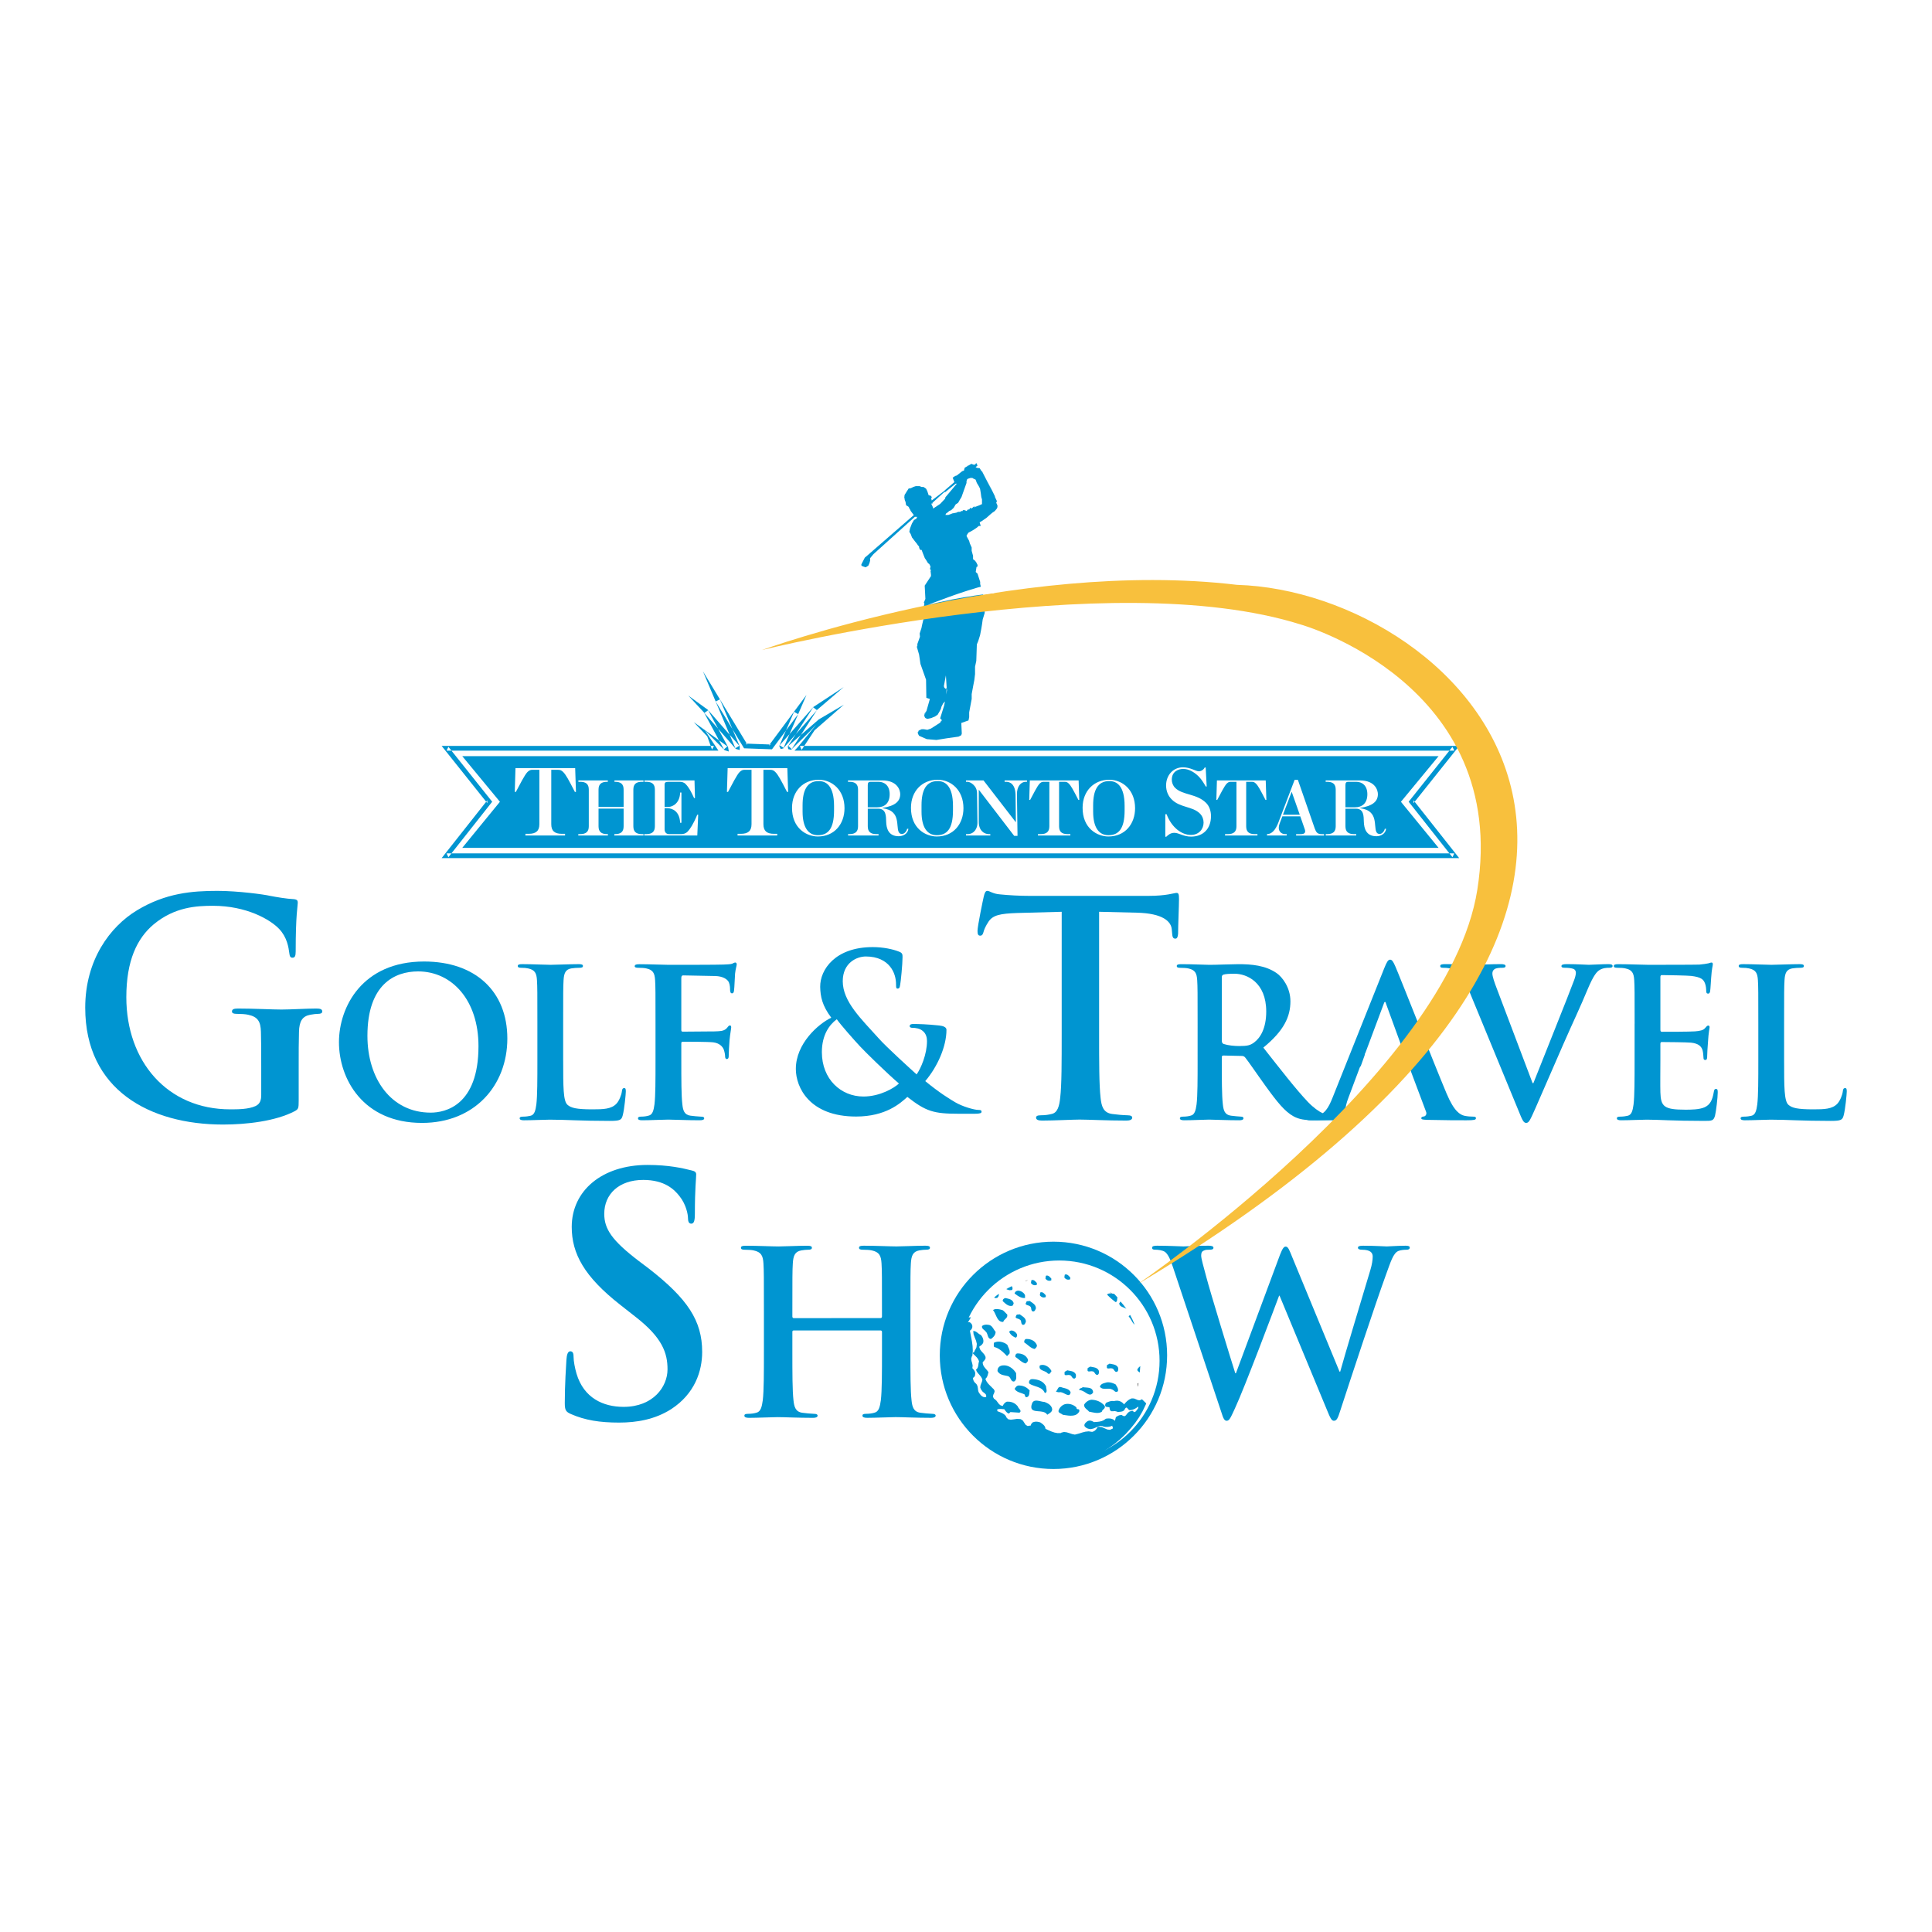 <?xml version="1.0" encoding="utf-8"?>
<!-- Generator: Adobe Illustrator 13.0.0, SVG Export Plug-In . SVG Version: 6.00 Build 14948)  -->
<!DOCTYPE svg PUBLIC "-//W3C//DTD SVG 1.0//EN" "http://www.w3.org/TR/2001/REC-SVG-20010904/DTD/svg10.dtd">
<svg version="1.0" id="Layer_1" xmlns="http://www.w3.org/2000/svg" xmlns:xlink="http://www.w3.org/1999/xlink" x="0px" y="0px"
	 width="192.756px" height="192.756px" viewBox="0 0 192.756 192.756" enable-background="new 0 0 192.756 192.756"
	 xml:space="preserve">
<g>
	<polygon fill-rule="evenodd" clip-rule="evenodd" fill="#FFFFFF" points="0,0 192.756,0 192.756,192.756 0,192.756 0,0 	"/>
	<path fill-rule="evenodd" clip-rule="evenodd" fill="#0095D1" d="M99.394,50.162l0.068-0.166l-0.2-0.425l0.007-0.035L99.251,49.5
		l0.003-0.006l-0.767-1.561l0.495,1.045l-0.96-1.866h0.02l-0.129-0.13l-0.176-0.273l-0.228-0.021l-0.175-0.077l0.194-0.168
		l-0.125-0.251l-0.125,0.168H97.14v0.008l-0.224-0.091l-0.319,0.186l-0.028-0.02l-0.059,0.07l-0.262,0.153l-0.035,0.141l-0.034-0.03
		l0.025,0.062l-0.025,0.104l-0.183,0.069l-0.542,0.431l-0.152,0.042l-0.252,0.167l0.128,0.35l0.015,0.011l0.024,0.086l-0.959,0.822
		v0.02l-1.301,0.994l-0.06-0.276h0.08l-0.069-0.167h-0.047l-0.009-0.042l-0.198-0.035l-0.136-0.411l-0.125-0.251l-0.25-0.167h-0.195
		l-0.195-0.083h-0.389l-0.251,0.083l-0.157,0.082l-0.109,0.043l-0.193,0.028l-0.151,0.24l-0.03,0.025l-0.011,0.039l-0.212,0.337
		l-0.029,0.263l0.072,0.244l-0.085-0.146l0.138,0.333l0.056,0.335l0.141,0.083l0.124,0.085l0.056,0.15l0.069,0.099l0.071,0.152
		l0.125,0.168l0.125,0.166l0.059,0.076l-4.766,4.145l-0.121,0.096l-0.335,0.654l0.017-0.012l-0.042,0.081l0.033,0.074l-0.021-0.005
		l0.024,0.013l0.019,0.042l0.073,0.007l0.065,0.035l0.25,0.083l0.264-0.165l0.111-0.25l0.07-0.251V55.69l0.194-0.239l0.141-0.167
		l4.146-3.736l0.016,0.019h0.193l-0.068,0.169l-0.251,0.151l-0.195,0.334l-0.068,0.167l-0.128,0.334l-0.069,0.335l0.141,0.235
		l0.125,0.334l0.07,0.084l0.251,0.333l0.193,0.236l0.055,0.098l0.14,0.153v0.083l0.055,0.167l0.071,0.085h0.124l0.126,0.333
		l0.194,0.489l0.126,0.18l0.195,0.321l0.125,0.081l0.125,0.251l-0.056,0.25l0.099,0.12v0.029l-0.043,0.035l0.043,0.38v0.142
		l-0.168,0.258l-0.457,0.695l0.069,1.323l-0.154,0.362l0.056,0.11l-0.056,0.265l0.085,0.751l-0.266,1.129l-0.058,0.293l-0.179,0.542
		l0.031,0.329L91.78,63.54l-0.264,0.739l0.022,0.09l-0.063,0.174l0.222,0.765l0.138,0.933l0.558,1.574l0.029,1.81l0.097,0.027v0.001
		l0.255,0.081l-0.326,1.143l-0.024,0.074l-0.157,0.19l-0.056,0.25l0.056,0.168l0.069,0.083l0.182,0.083l0.39-0.083l0.39-0.167
		l0.25-0.168l0.196-0.335l0.125-0.235l0.069-0.251l0.167-0.318l0.171-0.187l-0.074,0.395l-0.402,1.294l0.114,0.113l-0.003,0.011
		l0.02,0.007l0.037,0.036l-0.066,0.16l-0.031-0.076l-0.056,0.167l-0.932,0.598l-0.362,0.126l-0.333-0.057h-0.238l-0.223,0.099
		l-0.097,0.069l-0.042,0.056l0.111-0.056l-0.168,0.146l0.099,0.021l-0.071,0.069l0.14,0.251l0.766,0.334l0.96,0.081l1.03-0.166
		l1.183-0.167l0.264-0.138l0.056-0.168l-0.049-1.059l0.717-0.249l0.069-0.32v-0.487l0.125-0.669l0.125-0.667v-0.488l0.139-0.752
		l0.126-0.654l0.07-0.584V66.52l0.125-0.586l0.055-1.641l0.138-0.335l0.183-0.584l0.125-0.654l0.069-0.418l0.068-0.489l0.197-0.653
		V59.74l-0.125-0.336l-0.141-0.401L97.85,58.5l-0.057-0.231v-0.212l-0.265-0.822l-0.18-0.167l0.078-0.499l0.102-0.045v-0.166
		l-0.125-0.251l-0.125-0.167l-0.196-0.152v-0.335l-0.139-0.5v-0.334l-0.181-0.403l-0.069-0.251l-0.181-0.334l-0.084-0.167
		l0.084-0.167l0.111-0.153l0.458-0.25l0.376-0.25l0.194-0.167h0.196l-0.109-0.364l0.233-0.137l0.458-0.319l0.376-0.335l0.197-0.166
		l0.125-0.085l0.124-0.083l0.07-0.084l0.138-0.167l0.057-0.15v-0.168L99.394,50.162L99.394,50.162z M92.311,60.444l0.026,0.076v0.2
		l-0.04-0.229L92.311,60.444L92.311,60.444z M94.237,68.101l0.045-0.247l0.09-0.47l0.077,1.219l-0.066,0.145l-0.159-0.131
		l-0.054-0.158L94.237,68.101L94.237,68.101z M94.451,68.624l0.029,0.249l-0.077,0.417L94.451,68.624L94.451,68.624z M94.971,51.25
		l-0.35,0.124h-0.295l0.058-0.139l0.125-0.083l0.194-0.168l0.196-0.084l0.25-0.236l0.195-0.334l0.25-0.167l0.141-0.25l0.194-0.321
		l0.5-1.406v-0.18l0.065-0.187l0.073-0.055l0.002,0.003l0.25-0.082h0.195l0.126,0.082l0.195,0.084l0.125,0.334l0.194,0.321
		l0.126,0.249v0.004l0.07,0.416l0.055,0.417l0.069,0.237v0.465l-0.318,0.143l-0.405,0.145l-0.011,0.043l-0.03,0.014v-0.143
		l-0.265,0.236l-0.125-0.069l-0.056,0.069l-0.069,0.099h-0.125l-0.056,0.068l-0.084,0.084l-0.18-0.084h-0.194v0.084h-0.126
		l-0.139,0.083h-0.196l-0.18,0.085l-0.458,0.083L94.971,51.25L94.971,51.25z M97.209,47.685l-0.056-0.037l0.062,0.014L97.209,47.685
		L97.209,47.685z M94.314,49.09l1.03-0.835h0.118l-1.134,1.351l-0.041,0.153l-0.488,0.515l-0.691,0.46l-0.045-0.107l0.039,0.037
		l-0.194-0.418h0.125v-0.083l1.045-0.95l0.18-0.145v0.023H94.314L94.314,49.09z M86.436,56.259L86.436,56.259L86.436,56.259
		L86.436,56.259L86.436,56.259z M86.506,56.144l0.004-0.007l0.009,0.011L86.506,56.144L86.506,56.144z M86.563,56.046l0.008-0.043
		l0.004,0.047L86.563,56.046L86.563,56.046z M92.403,71.017l-0.067,0.204v-0.08L92.403,71.017L92.403,71.017z"/>
	<path fill-rule="evenodd" clip-rule="evenodd" fill="#0095D1" d="M105.103,146.562c6.265,0,11.341-5.077,11.341-11.34
		c0-6.262-5.076-11.34-11.341-11.34c-6.263,0-11.34,5.078-11.34,11.34C93.762,141.485,98.84,146.562,105.103,146.562
		L105.103,146.562z"/>
	<path fill-rule="evenodd" clip-rule="evenodd" fill="#FFFFFF" d="M105.681,145.78c5.527,0,10.009-4.481,10.009-10.01
		c0-5.527-4.481-10.009-10.009-10.009s-10.009,4.481-10.009,10.009C95.671,141.299,100.153,145.78,105.681,145.78L105.681,145.78z"
		/>
	<polygon fill-rule="evenodd" clip-rule="evenodd" fill="#FFFFFF" points="106.271,126.797 106.292,126.804 106.313,126.812 
		106.338,126.817 106.36,126.821 106.386,126.826 106.41,126.828 106.435,126.828 106.46,126.829 106.483,126.828 106.536,126.828 
		106.562,126.826 106.636,126.826 106.66,126.828 106.842,126.617 106.842,126.616 106.938,126.629 107.038,126.645 
		107.137,126.661 107.232,126.679 107.332,126.698 107.428,126.719 107.522,126.743 107.617,126.77 107.711,126.799 
		107.802,126.833 107.893,126.871 107.982,126.911 108.068,126.958 108.154,127.008 108.235,127.065 108.317,127.128 
		108.388,127.093 108.458,127.071 108.529,127.06 108.596,127.058 108.662,127.063 108.729,127.074 108.791,127.093 
		108.855,127.113 108.921,127.142 108.983,127.167 109.046,127.196 109.109,127.225 109.173,127.249 109.237,127.273 
		109.303,127.294 109.369,127.309 109.393,127.363 109.421,127.414 109.453,127.459 109.493,127.501 109.535,127.536 
		109.58,127.571 109.628,127.602 109.68,127.629 109.73,127.657 109.784,127.681 109.838,127.708 109.89,127.732 109.944,127.759 
		109.996,127.788 110.044,127.816 110.093,127.85 110.118,127.869 110.146,127.884 110.17,127.889 110.195,127.887 110.218,127.884 
		110.24,127.874 110.264,127.862 110.285,127.85 110.309,127.837 110.332,127.825 110.355,127.816 110.379,127.812 110.403,127.811 
		110.43,127.816 110.455,127.829 110.483,127.85 110.591,127.881 110.688,127.925 110.774,127.981 110.852,128.051 110.922,128.124 
		110.988,128.204 111.051,128.288 111.112,128.374 111.173,128.455 111.235,128.535 111.301,128.609 111.375,128.676 
		111.452,128.73 111.54,128.773 111.636,128.801 111.746,128.813 111.794,128.851 111.852,128.891 111.912,128.934 111.977,128.979 
		112.042,129.023 112.104,129.071 112.163,129.123 112.217,129.175 112.264,129.229 112.3,129.286 112.325,129.347 112.334,129.408 
		112.33,129.474 112.306,129.541 112.262,129.612 112.198,129.685 112.204,129.75 112.22,129.808 112.245,129.859 112.28,129.902 
		112.319,129.942 112.365,129.979 112.417,130.009 112.47,130.04 112.526,130.065 112.588,130.091 112.646,130.115 112.706,130.141 
		112.765,130.165 112.819,130.191 112.871,130.223 112.92,130.256 112.962,130.239 113.003,130.23 113.042,130.23 113.083,130.237 
		113.12,130.249 113.156,130.268 113.192,130.291 113.227,130.317 113.259,130.348 113.289,130.38 113.317,130.414 113.345,130.449 
		113.37,130.484 113.392,130.521 113.413,130.556 113.432,130.587 113.43,130.628 113.421,130.664 113.411,130.696 113.396,130.726 
		113.379,130.749 113.358,130.771 113.335,130.793 113.312,130.812 113.287,130.831 113.261,130.85 113.236,130.87 113.211,130.895 
		113.188,130.916 113.168,130.943 113.146,130.974 113.131,131.009 113.187,131.062 113.238,131.122 113.287,131.188 
		113.334,131.259 113.377,131.333 113.419,131.409 113.463,131.483 113.508,131.558 113.555,131.628 113.605,131.691 
		113.66,131.749 113.719,131.799 113.785,131.839 113.859,131.867 113.941,131.882 114.032,131.882 114.088,131.892 
		114.139,131.911 114.183,131.936 114.219,131.969 114.252,132.005 114.28,132.046 114.303,132.09 114.324,132.14 114.344,132.188 
		114.358,132.24 114.373,132.294 114.389,132.348 114.403,132.397 114.42,132.449 114.437,132.499 114.456,132.545 114.428,132.535 
		114.399,132.527 114.369,132.52 114.341,132.516 114.311,132.514 114.282,132.514 114.255,132.516 114.224,132.521 
		114.197,132.529 114.168,132.538 114.142,132.552 114.117,132.567 114.092,132.586 114.07,132.609 114.05,132.635 114.032,132.664 
		114.062,132.729 114.103,132.791 114.149,132.844 114.202,132.9 114.26,132.951 114.32,133 114.381,133.053 114.444,133.103 
		114.501,133.155 114.557,133.209 114.604,133.266 114.644,133.326 114.676,133.394 114.695,133.464 114.703,133.541 
		114.695,133.627 114.734,133.623 114.768,133.627 114.796,133.637 114.816,133.653 114.835,133.675 114.848,133.699 
		114.857,133.726 114.864,133.758 114.87,133.79 114.874,133.825 114.875,133.858 114.879,133.896 114.883,133.927 114.889,133.961 
		114.895,133.99 114.907,134.018 114.824,133.984 114.75,133.994 114.684,134.032 114.621,134.089 114.562,134.149 114.544,134.169 
		114.642,134.374 114.771,134.556 114.901,134.73 115.007,134.919 115.057,135.14 115.057,135.223 115.062,135.363 115.028,135.472 
		114.963,135.558 114.879,135.634 114.786,135.707 114.756,135.734 114.586,135.755 114.428,135.811 114.28,135.895 
		114.149,136.004 114.037,136.136 114.005,136.186 113.987,136.272 114.012,136.345 114.065,136.405 114.132,136.456 
		114.195,136.501 114.214,136.516 114.346,136.485 114.463,136.423 114.575,136.345 114.687,136.266 114.803,136.2 114.846,136.186 
		114.91,136.351 114.94,136.525 114.948,136.705 114.942,136.883 114.937,137.061 114.937,137.116 114.72,137.247 114.451,137.348 
		114.199,137.457 114.03,137.621 114.021,137.876 114.063,137.989 114.063,137.991 114.153,137.9 114.154,137.9 114.138,137.909 
		114.128,137.928 114.124,137.945 114.122,137.966 114.122,137.982 114.124,137.989 114.24,138.068 114.373,138.039 
		114.507,137.979 114.625,137.97 114.708,138.087 114.726,138.171 114.752,138.375 114.723,138.566 114.653,138.749 
		114.565,138.928 114.48,139.104 114.456,139.163 114.236,139.269 114.043,139.248 113.857,139.167 113.662,139.091 113.449,139.08 
		113.37,139.105 113.224,139.174 113.083,139.267 112.951,139.376 112.826,139.5 112.712,139.632 112.679,139.675 112.539,139.524 
		112.378,139.41 112.193,139.337 111.994,139.306 111.787,139.325 111.716,139.345 111.581,139.425 111.465,139.539 
		111.371,139.673 111.296,139.817 111.245,139.961 111.235,140.007 111.296,140.259 111.418,140.348 111.583,140.348 
		111.777,140.337 111.979,140.385 112.048,140.429 112.218,140.408 112.382,140.393 112.53,140.357 112.656,140.284 
		112.747,140.156 112.77,140.098 112.869,139.989 112.955,140.001 113.033,140.078 113.116,140.175 113.213,140.24 113.251,140.248 
		113.422,140.222 113.589,140.173 113.744,140.107 113.89,140.021 114.021,139.921 114.063,139.887 114.078,139.985 
		114.056,140.069 114.009,140.142 113.951,140.211 113.898,140.279 113.883,140.307 113.841,140.358 113.789,140.395 
		113.733,140.419 113.678,140.431 113.626,140.431 113.613,140.429 113.595,140.335 113.524,140.305 113.422,140.317 
		113.31,140.354 113.216,140.389 113.19,140.397 113.046,140.517 112.931,140.665 112.819,140.792 112.694,140.847 112.534,140.784 
		112.47,140.729 112.339,140.727 112.217,140.748 112.104,140.79 112,140.845 111.899,140.913 111.867,140.94 111.775,141.302 
		111.777,141.299 111.644,141.183 111.484,141.106 111.305,141.065 111.119,141.058 110.933,141.076 110.874,141.091 
		110.684,141.228 110.476,141.315 110.254,141.37 110.02,141.4 109.78,141.415 109.701,141.421 109.594,141.356 109.478,141.306 
		109.354,141.274 109.229,141.272 109.107,141.308 109.068,141.33 108.981,141.396 108.894,141.473 108.818,141.559 
		108.768,141.657 108.759,141.77 108.768,141.811 108.854,141.916 108.961,141.997 109.082,142.055 109.215,142.093 
		109.353,142.109 109.398,142.113 109.646,142.059 109.885,141.958 110.121,141.854 110.354,141.794 110.585,141.831 
		110.663,141.872 110.822,141.895 110.988,141.9 111.151,141.887 111.312,141.855 111.457,141.805 111.506,141.783 111.521,141.831 
		111.54,141.88 111.557,141.928 111.568,141.979 111.568,142.032 111.566,142.053 111.286,142.184 111.022,142.149 110.754,142.032 
		110.474,141.914 110.17,141.88 110.062,141.902 109.997,142.026 109.914,142.143 109.813,142.242 109.699,142.322 109.565,142.374 
		109.52,142.384 109.184,142.332 108.859,142.365 108.542,142.448 108.229,142.547 107.912,142.632 107.806,142.653 
		107.539,142.601 107.272,142.509 107.007,142.428 106.748,142.395 106.499,142.454 106.421,142.504 106.111,142.508 
		105.811,142.452 105.521,142.355 105.25,142.237 104.997,142.12 104.916,142.083 104.882,141.922 104.805,141.785 104.694,141.666 
		104.568,141.565 104.443,141.479 104.405,141.452 104.262,141.409 104.12,141.383 103.978,141.377 103.837,141.392 
		103.696,141.431 103.652,141.452 103.601,141.501 103.555,141.551 103.516,141.604 103.486,141.662 103.472,141.728 
		103.472,141.752 103.155,141.807 102.962,141.691 102.824,141.486 102.686,141.272 102.482,141.134 102.389,141.119 102.1,141.103 
		101.788,141.148 101.485,141.186 101.228,141.138 101.043,140.935 101.004,140.818 100.868,140.678 100.715,140.573 
		100.554,140.494 100.386,140.425 100.218,140.36 100.162,140.337 100.162,140.339 100.162,140.156 100.282,140.136 
		100.412,140.124 100.546,140.124 100.668,140.133 100.767,140.147 100.793,140.156 100.793,140.158 100.793,140.098 
		100.875,140.188 100.959,140.298 101.046,140.405 101.145,140.501 101.262,140.564 101.305,140.578 101.455,140.429 
		102.359,140.488 102.359,140.486 102.456,140.37 102.44,140.253 102.36,140.138 102.26,140.02 102.187,139.897 102.178,139.856 
		102.013,139.686 101.83,139.554 101.63,139.462 101.411,139.41 101.178,139.399 101.096,139.405 100.998,139.452 100.911,139.521 
		100.831,139.603 100.765,139.697 100.715,139.792 100.704,139.825 100.486,139.767 100.333,139.642 100.205,139.476 
		100.074,139.301 99.9,139.146 99.83,139.105 99.729,138.909 99.769,138.72 99.855,138.535 99.9,138.352 99.813,138.171 
		99.741,138.11 99.574,137.941 99.406,137.776 99.249,137.607 99.112,137.426 99.011,137.222 98.988,137.147 99.085,137.051 
		99.155,136.933 99.207,136.804 99.244,136.666 99.277,136.529 99.289,136.485 99.151,136.305 99.005,136.138 98.87,135.971 
		98.766,135.793 98.718,135.596 98.718,135.523 98.8,135.418 98.886,135.323 98.959,135.227 99.003,135.121 99.001,134.996 
		98.988,134.95 98.889,134.758 98.743,134.585 98.588,134.418 98.458,134.239 98.39,134.033 98.388,133.957 98.482,133.899 
		98.571,133.832 98.651,133.758 98.718,133.671 98.768,133.571 98.778,133.537 98.786,133.379 98.766,133.233 98.721,133.098 
		98.653,132.971 98.567,132.853 98.537,132.814 98.391,132.74 98.262,132.643 98.138,132.545 98.004,132.465 97.845,132.423 
		97.783,132.423 97.818,132.746 97.933,133.063 98.062,133.379 98.14,133.699 98.104,134.026 98.056,134.139 98.019,134.209 
		97.979,134.279 97.94,134.352 97.907,134.426 97.882,134.503 97.876,134.53 97.837,134.524 97.808,134.536 97.781,134.561 
		97.759,134.589 97.734,134.611 97.726,134.619 97.854,134.753 97.997,134.89 98.136,135.032 98.256,135.19 98.34,135.368 
		98.356,135.431 98.315,135.592 98.291,135.763 98.262,135.93 98.206,136.082 98.104,136.21 98.056,136.246 98.134,136.438 
		98.268,136.616 98.423,136.79 98.567,136.971 98.668,137.166 98.688,137.238 98.644,137.433 98.565,137.627 98.497,137.818 
		98.477,138.012 98.547,138.199 98.599,138.262 98.689,138.399 98.823,138.514 98.957,138.62 99.053,138.739 99.067,138.891 
		99.049,138.952 98.906,138.97 98.773,138.939 98.649,138.871 98.539,138.774 98.443,138.658 98.417,138.622 98.308,138.451 
		98.26,138.256 98.236,138.051 98.196,137.854 98.104,137.678 98.056,137.629 97.955,137.539 97.876,137.442 97.816,137.337 
		97.776,137.224 97.758,137.1 97.756,137.059 97.816,137.02 97.87,136.973 97.915,136.915 97.948,136.851 97.963,136.781 
		97.965,136.758 97.981,136.606 97.955,136.471 97.896,136.349 97.816,136.237 97.726,136.13 97.694,136.096 97.726,135.847 
		97.678,135.614 97.61,135.392 97.579,135.169 97.641,134.939 97.694,134.861 97.736,134.38 97.715,133.916 97.653,133.462 
		97.567,133.009 97.48,132.549 97.453,132.395 97.565,132.304 97.643,132.188 97.685,132.062 97.688,131.929 97.653,131.801 
		97.633,131.761 97.581,131.691 97.518,131.626 97.443,131.572 97.362,131.549 97.274,131.565 97.243,131.582 97.41,131.318 
		97.567,131.052 97.728,130.786 97.901,130.524 98.102,130.274 98.176,130.197 98.252,130.241 98.324,130.301 98.396,130.354 
		98.475,130.384 98.563,130.367 98.599,130.348 98.646,130.216 98.695,130.082 98.724,129.948 98.712,129.817 98.638,129.694 
		98.599,129.655 98.811,129.467 99.022,129.22 99.236,129.001 99.463,128.89 99.711,128.969 99.801,129.055 99.848,129.121 
		99.915,129.159 99.988,129.175 100.065,129.168 100.14,129.151 100.162,129.144 100.237,129.065 100.286,128.975 100.309,128.873 
		100.309,128.768 100.291,128.664 100.284,128.633 100.282,128.634 100.04,128.361 100.581,128.001 100.584,128.001 
		100.767,128.112 100.955,128.235 101.148,128.337 101.353,128.396 101.562,128.385 101.636,128.361 101.668,128.194 
		101.621,128.049 101.518,127.915 101.395,127.793 101.276,127.677 101.246,127.641 101.438,127.523 101.646,127.411 
		101.86,127.324 102.069,127.29 102.268,127.331 102.327,127.369 102.484,127.401 102.646,127.447 102.81,127.481 102.969,127.483 
		103.121,127.432 103.171,127.399 103.157,127.305 103.133,127.214 103.095,127.126 103.037,127.052 102.962,126.993 
		102.931,126.977 103.223,126.861 103.53,126.795 103.844,126.781 104.157,126.831 104.458,126.951 104.556,127.008 
		104.554,127.008 104.856,126.979 104.856,126.977 104.892,126.894 104.879,126.817 104.832,126.75 104.774,126.687 
		104.719,126.632 104.706,126.616 104.997,126.58 105.312,126.548 105.628,126.547 105.928,126.599 106.193,126.73 106.271,126.797 
			"/>
	<polygon fill-rule="evenodd" clip-rule="evenodd" fill="#0095D1" points="103.446,128.002 103.446,128.185 103.448,128.183 
		103.409,128.199 103.369,128.211 103.329,128.221 103.288,128.226 103.248,128.228 103.208,128.226 103.168,128.221 
		103.128,128.211 103.088,128.196 103.051,128.18 103.013,128.159 102.979,128.134 102.944,128.104 102.912,128.072 
		102.884,128.039 102.858,128.002 102.9,127.731 102.903,127.729 102.949,127.712 102.996,127.705 103.038,127.703 103.079,127.712 
		103.116,127.724 103.153,127.737 103.188,127.757 103.223,127.783 103.254,127.809 103.282,127.835 103.312,127.864 
		103.341,127.896 103.369,127.925 103.396,127.95 103.421,127.976 103.448,128.002 103.446,128.002 	"/>
	<polygon fill-rule="evenodd" clip-rule="evenodd" fill="#0095D1" points="104.89,127.559 104.89,127.74 104.893,127.738 
		104.854,127.755 104.812,127.767 104.772,127.775 104.731,127.781 104.692,127.784 104.652,127.781 104.611,127.775 
		104.572,127.767 104.53,127.752 104.494,127.735 104.456,127.716 104.422,127.689 104.388,127.66 104.356,127.629 104.327,127.595 
		104.302,127.559 104.345,127.288 104.347,127.285 104.394,127.269 104.439,127.261 104.481,127.258 104.522,127.269 
		104.561,127.279 104.597,127.294 104.632,127.312 104.666,127.339 104.697,127.365 104.727,127.391 104.755,127.42 104.784,127.45 
		104.837,127.506 104.864,127.531 104.893,127.559 104.89,127.559 	"/>
	<polygon fill-rule="evenodd" clip-rule="evenodd" fill="#0095D1" points="106.777,127.446 106.777,127.63 106.781,127.626 
		106.74,127.645 106.7,127.656 106.66,127.664 106.62,127.67 106.579,127.673 106.54,127.67 106.499,127.664 106.46,127.656 
		106.419,127.642 106.382,127.624 106.344,127.604 106.31,127.579 106.275,127.55 106.244,127.519 106.215,127.483 106.189,127.446 
		106.232,127.176 106.236,127.173 106.28,127.156 106.327,127.15 106.37,127.147 106.411,127.156 106.447,127.168 106.485,127.182 
		106.52,127.203 106.555,127.228 106.586,127.253 106.614,127.279 106.643,127.309 106.672,127.341 106.7,127.368 106.727,127.395 
		106.752,127.42 106.781,127.446 106.777,127.446 	"/>
	<polygon fill-rule="evenodd" clip-rule="evenodd" fill="#0095D1" points="104.336,129.223 104.336,129.407 104.338,129.403 
		104.297,129.421 104.258,129.433 104.217,129.441 104.177,129.447 104.137,129.449 104.096,129.447 104.057,129.441 
		104.016,129.433 103.977,129.418 103.938,129.401 103.901,129.381 103.867,129.354 103.832,129.326 103.8,129.295 103.772,129.261 
		103.746,129.223 103.789,128.952 103.793,128.95 103.838,128.933 103.885,128.927 103.927,128.925 103.968,128.933 
		104.005,128.944 104.042,128.959 104.076,128.979 104.111,129.005 104.143,129.03 104.172,129.057 104.2,129.085 104.229,129.116 
		104.258,129.146 104.283,129.173 104.309,129.197 104.338,129.223 104.336,129.223 	"/>
	<polygon fill-rule="evenodd" clip-rule="evenodd" fill="#0095D1" points="102.267,129.23 102.267,129.503 102.267,129.5 
		102.193,129.503 102.125,129.503 102.057,129.495 101.987,129.48 101.919,129.462 101.85,129.438 101.783,129.411 101.717,129.38 
		101.651,129.343 101.588,129.305 101.521,129.266 101.462,129.222 101.398,129.179 101.339,129.136 101.28,129.09 101.223,129.047 
		101.261,128.958 101.309,128.886 101.37,128.834 101.438,128.8 101.51,128.776 101.591,128.771 101.672,128.776 101.757,128.798 
		101.838,128.823 101.921,128.863 101.996,128.908 102.067,128.963 102.134,129.021 102.188,129.086 102.231,129.155 
		102.267,129.228 102.267,129.23 	"/>
	<polygon fill-rule="evenodd" clip-rule="evenodd" fill="#0095D1" points="101.135,130.041 101.124,130.06 101.116,130.081 
		101.108,130.102 101.101,130.122 101.093,130.143 101.085,130.164 101.077,130.185 101.069,130.204 101.059,130.221 
		101.046,130.237 101.033,130.252 101.018,130.263 100.999,130.273 100.978,130.281 100.955,130.285 100.93,130.289 
		100.858,130.295 100.793,130.292 100.729,130.281 100.666,130.263 100.603,130.242 100.546,130.214 100.488,130.182 
		100.434,130.146 100.379,130.109 100.329,130.067 100.279,130.028 100.233,129.987 100.187,129.945 100.145,129.906 
		100.103,129.869 100.063,129.835 100.052,129.802 100.043,129.771 100.043,129.741 100.048,129.713 100.059,129.685 
		100.072,129.658 100.088,129.636 100.108,129.612 100.131,129.591 100.155,129.572 100.181,129.555 100.208,129.541 
		100.233,129.528 100.259,129.518 100.286,129.51 100.312,129.508 100.372,129.521 100.434,129.533 100.498,129.548 
		100.561,129.562 100.626,129.581 100.691,129.602 100.754,129.623 100.814,129.648 100.872,129.68 100.923,129.713 
		100.973,129.752 101.018,129.797 101.056,129.85 101.091,129.906 101.116,129.969 101.135,130.041 	"/>
	<polygon fill-rule="evenodd" clip-rule="evenodd" fill="#0095D1" points="111.357,139.93 111.359,139.951 111.364,139.973 
		111.369,139.995 111.375,140.016 111.38,140.037 111.386,140.06 111.391,140.081 111.394,140.1 111.396,140.121 111.394,140.142 
		111.391,140.162 111.384,140.179 111.375,140.197 111.361,140.216 111.345,140.234 111.324,140.25 111.27,140.294 111.214,140.328 
		111.154,140.355 111.092,140.376 111.028,140.393 110.965,140.4 110.9,140.406 110.834,140.407 110.768,140.407 110.704,140.4 
		110.641,140.396 110.579,140.387 110.517,140.379 110.46,140.37 110.405,140.362 110.354,140.356 110.324,140.334 110.301,140.313 
		110.285,140.29 110.272,140.263 110.266,140.233 110.262,140.205 110.262,140.177 110.266,140.146 110.273,140.114 
		110.283,140.087 110.295,140.058 110.309,140.031 110.323,140.007 110.34,139.983 110.357,139.962 110.377,139.946 
		110.434,139.924 110.493,139.898 110.554,139.873 110.615,139.852 110.679,139.83 110.745,139.811 110.809,139.794 
		110.873,139.782 110.938,139.776 110.999,139.775 111.062,139.78 111.124,139.792 111.185,139.813 111.245,139.843 
		111.301,139.879 111.357,139.93 	"/>
	<polygon fill-rule="evenodd" clip-rule="evenodd" fill="#0095D1" points="100.486,131.141 100.498,131.205 100.498,131.268 
		100.491,131.322 100.477,131.371 100.454,131.419 100.427,131.462 100.395,131.503 100.357,131.543 100.32,131.58 100.279,131.62 
		100.243,131.657 100.203,131.697 100.169,131.738 100.14,131.786 100.111,131.832 100.095,131.887 99.979,131.885 99.881,131.865 
		99.794,131.828 99.715,131.779 99.646,131.714 99.581,131.637 99.523,131.553 99.473,131.462 99.422,131.364 99.375,131.265 
		99.33,131.166 99.283,131.063 99.236,130.968 99.187,130.873 99.132,130.786 99.072,130.709 99.12,130.678 99.171,130.652 
		99.226,130.632 99.283,130.617 99.343,130.609 99.404,130.605 99.467,130.605 99.531,130.607 99.596,130.615 99.66,130.625 
		99.723,130.635 99.784,130.647 99.846,130.663 99.903,130.678 99.96,130.691 100.015,130.709 100.047,130.729 100.08,130.752 
		100.111,130.773 100.142,130.801 100.174,130.829 100.203,130.857 100.233,130.889 100.263,130.918 100.293,130.948 
		100.32,130.978 100.351,131.007 100.377,131.037 100.404,131.063 100.433,131.091 100.459,131.116 100.486,131.141 	"/>
	<polygon fill-rule="evenodd" clip-rule="evenodd" fill="#0095D1" points="111.495,129.45 111.483,129.479 111.475,129.509 
		111.47,129.544 111.465,129.575 111.461,129.608 111.459,129.646 111.456,129.68 111.452,129.713 111.444,129.745 111.438,129.777 
		111.426,129.807 111.413,129.834 111.395,129.859 111.375,129.881 111.347,129.898 111.315,129.916 111.257,129.873 
		111.199,129.832 111.143,129.788 111.086,129.743 111.03,129.698 110.973,129.652 110.918,129.604 110.864,129.559 110.81,129.509 
		110.755,129.462 110.702,129.412 110.65,129.361 110.599,129.312 110.548,129.262 110.501,129.212 110.452,129.161 
		110.479,129.128 110.515,129.104 110.552,129.082 110.594,129.066 110.64,129.055 110.685,129.049 110.734,129.044 
		110.784,129.044 110.834,129.046 110.887,129.051 110.937,129.055 110.985,129.062 111.036,129.068 111.084,129.075 
		111.127,129.082 111.17,129.089 111.17,129.092 111.492,129.45 111.495,129.45 	"/>
	<polygon fill-rule="evenodd" clip-rule="evenodd" fill="#0095D1" points="99.332,132.876 99.328,132.935 99.319,132.993 
		99.306,133.049 99.29,133.104 99.27,133.153 99.244,133.202 99.218,133.248 99.187,133.293 99.152,133.335 99.118,133.377 
		99.08,133.414 99.04,133.453 98.999,133.488 98.957,133.523 98.911,133.557 98.867,133.591 98.8,133.577 98.744,133.555 
		98.699,133.525 98.658,133.486 98.627,133.441 98.601,133.393 98.578,133.338 98.557,133.281 98.537,133.22 98.519,133.16 
		98.498,133.102 98.474,133.04 98.449,132.983 98.417,132.931 98.379,132.883 98.334,132.839 98.305,132.804 98.274,132.77 
		98.241,132.74 98.209,132.712 98.176,132.684 98.145,132.657 98.112,132.631 98.084,132.603 98.056,132.574 98.031,132.544 
		98.009,132.511 97.992,132.476 97.979,132.44 97.973,132.397 97.971,132.353 97.978,132.306 98.014,132.274 98.052,132.246 
		98.095,132.224 98.138,132.204 98.185,132.189 98.232,132.18 98.279,132.17 98.331,132.163 98.381,132.16 98.431,132.16 
		98.482,132.163 98.532,132.168 98.582,132.172 98.632,132.18 98.679,132.188 98.726,132.199 98.78,132.222 98.832,132.252 
		98.88,132.285 98.922,132.32 98.963,132.361 98.999,132.403 99.035,132.449 99.068,132.497 99.1,132.544 99.132,132.594 
		99.163,132.642 99.193,132.69 99.227,132.738 99.259,132.786 99.294,132.83 99.332,132.876 	"/>
	<polygon fill-rule="evenodd" clip-rule="evenodd" fill="#0095D1" points="101.467,133.137 101.473,133.168 101.478,133.199 
		101.478,133.235 101.473,133.269 101.464,133.301 101.452,133.334 101.439,133.363 101.423,133.392 101.401,133.413 
		101.379,133.432 101.354,133.442 101.327,133.452 101.301,133.449 101.27,133.44 101.236,133.421 101.207,133.397 101.166,133.379 
		101.125,133.355 101.083,133.334 101.046,133.308 101.007,133.279 100.969,133.249 100.933,133.216 100.897,133.184 
		100.864,133.148 100.832,133.112 100.803,133.075 100.774,133.036 100.75,132.997 100.726,132.957 100.706,132.915 
		100.689,132.877 100.726,132.825 100.769,132.787 100.818,132.762 100.874,132.749 100.928,132.746 100.987,132.751 
		101.046,132.765 101.106,132.787 101.164,132.814 101.22,132.851 101.275,132.889 101.324,132.936 101.37,132.981 101.409,133.03 
		101.441,133.083 101.467,133.137 	"/>
	<polygon fill-rule="evenodd" clip-rule="evenodd" fill="#0095D1" points="100.513,134.186 100.528,134.235 100.547,134.287 
		100.567,134.337 100.589,134.388 100.612,134.438 100.635,134.488 100.657,134.54 100.677,134.592 100.695,134.644 
		100.712,134.695 100.724,134.75 100.732,134.809 100.737,134.865 100.737,134.926 100.729,134.987 100.719,135.052 
		100.716,135.052 100.472,135.3 100.406,135.232 100.341,135.165 100.273,135.095 100.202,135.023 100.127,134.956 100.055,134.886 
		99.978,134.821 99.896,134.756 99.815,134.693 99.731,134.636 99.646,134.581 99.56,134.531 99.471,134.488 99.38,134.448 
		99.286,134.418 99.195,134.393 99.183,134.37 99.172,134.347 99.163,134.324 99.159,134.297 99.153,134.274 99.15,134.248 
		99.15,134.113 99.153,134.084 99.153,133.979 99.227,133.938 99.305,133.907 99.388,133.884 99.477,133.865 99.565,133.857 
		99.656,133.854 99.75,133.859 99.844,133.872 99.936,133.892 100.028,133.917 100.117,133.949 100.205,133.984 100.289,134.026 
		100.367,134.073 100.443,134.128 100.513,134.186 	"/>
	<polygon fill-rule="evenodd" clip-rule="evenodd" fill="#0095D1" points="102.518,135.555 102.537,135.593 102.553,135.631 
		102.562,135.667 102.564,135.702 102.562,135.735 102.553,135.768 102.542,135.798 102.528,135.828 102.51,135.854 
		102.491,135.883 102.469,135.91 102.444,135.936 102.42,135.959 102.395,135.983 102.367,136.005 102.346,136.03 102.274,136.018 
		102.209,135.998 102.141,135.971 102.075,135.94 102.009,135.901 101.943,135.86 101.88,135.817 101.818,135.771 101.752,135.722 
		101.689,135.669 101.626,135.617 101.561,135.569 101.497,135.517 101.435,135.47 101.369,135.424 101.307,135.383 
		101.301,135.352 101.301,135.268 101.307,135.239 101.309,135.216 101.317,135.19 101.328,135.166 101.339,135.146 
		101.353,135.123 101.366,135.104 101.386,135.085 101.405,135.068 101.427,135.054 101.451,135.043 101.481,135.035 
		101.558,135.032 101.637,135.035 101.717,135.043 101.793,135.054 101.866,135.07 101.94,135.093 102.015,135.116 102.083,135.147 
		102.151,135.183 102.214,135.222 102.274,135.265 102.332,135.313 102.384,135.368 102.433,135.426 102.477,135.486 
		102.518,135.555 	"/>
	<polygon fill-rule="evenodd" clip-rule="evenodd" fill="#0095D1" points="103.406,134.111 103.425,134.149 103.441,134.188 
		103.45,134.223 103.453,134.259 103.45,134.291 103.441,134.324 103.43,134.354 103.417,134.384 103.398,134.412 103.379,134.439 
		103.356,134.467 103.332,134.491 103.308,134.516 103.283,134.54 103.256,134.562 103.233,134.587 103.163,134.573 
		103.098,134.553 103.028,134.526 102.963,134.496 102.897,134.458 102.831,134.418 102.768,134.373 102.707,134.327 
		102.641,134.277 102.577,134.226 102.515,134.174 102.449,134.125 102.386,134.072 102.322,134.026 102.257,133.979 
		102.195,133.938 102.189,133.909 102.189,133.824 102.195,133.796 102.197,133.772 102.206,133.748 102.217,133.722 102.228,133.7 
		102.241,133.68 102.255,133.66 102.274,133.64 102.293,133.624 102.314,133.61 102.34,133.599 102.37,133.592 102.446,133.589 
		102.525,133.592 102.604,133.599 102.682,133.61 102.755,133.627 102.829,133.649 102.902,133.674 102.971,133.703 103.04,133.739 
		103.103,133.777 103.163,133.821 103.221,133.87 103.271,133.925 103.321,133.982 103.365,134.043 103.406,134.111 	"/>
	<polygon fill-rule="evenodd" clip-rule="evenodd" fill="#0095D1" points="104.911,136.8 104.895,136.816 104.879,136.842 
		104.862,136.866 104.843,136.894 104.826,136.923 104.807,136.953 104.785,136.979 104.767,137.008 104.741,137.03 104.717,137.05 
		104.689,137.063 104.662,137.071 104.63,137.071 104.597,137.063 104.562,137.043 104.522,137.017 104.471,136.961 
		104.414,136.918 104.346,136.877 104.273,136.842 104.2,136.809 104.124,136.779 104.05,136.745 103.979,136.716 103.91,136.68 
		103.851,136.639 103.798,136.596 103.757,136.543 103.729,136.483 103.716,136.412 103.718,136.33 103.742,136.237 
		103.817,136.204 103.897,136.186 103.979,136.177 104.061,136.177 104.146,136.188 104.229,136.209 104.312,136.237 
		104.396,136.275 104.477,136.319 104.554,136.37 104.627,136.429 104.694,136.491 104.758,136.562 104.815,136.636 
		104.867,136.716 104.911,136.8 	"/>
	<polygon fill-rule="evenodd" clip-rule="evenodd" fill="#0095D1" points="107.345,137.148 107.345,137.31 107.339,137.364 
		107.334,137.392 107.325,137.416 107.314,137.438 107.301,137.463 107.284,137.482 107.264,137.501 107.24,137.521 
		107.213,137.537 107.16,137.54 107.12,137.534 107.082,137.521 107.049,137.501 107.019,137.474 106.991,137.446 106.968,137.414 
		106.944,137.381 106.921,137.346 106.896,137.312 106.87,137.279 106.844,137.25 106.811,137.226 106.777,137.209 106.737,137.196 
		106.693,137.192 106.66,137.184 106.623,137.181 106.584,137.181 106.54,137.184 106.496,137.19 106.452,137.196 106.411,137.197 
		106.37,137.201 106.333,137.201 106.297,137.196 106.267,137.184 106.242,137.168 106.223,137.144 106.212,137.109 
		106.209,137.069 106.218,137.017 106.206,136.979 106.206,136.948 106.209,136.919 106.218,136.896 106.23,136.875 
		106.248,136.855 106.27,136.84 106.291,136.824 106.316,136.809 106.341,136.798 106.364,136.785 106.389,136.771 106.414,136.76 
		106.438,136.747 106.458,136.729 106.478,136.714 106.535,136.727 106.597,136.74 106.66,136.752 106.724,136.763 106.786,136.776 
		106.85,136.787 106.91,136.804 106.97,136.819 107.026,136.84 107.084,136.866 107.137,136.896 107.188,136.932 107.231,136.974 
		107.276,137.022 107.311,137.08 107.345,137.148 	"/>
	<polygon fill-rule="evenodd" clip-rule="evenodd" fill="#0095D1" points="109.64,136.778 109.64,136.939 109.637,136.967 
		109.634,136.994 109.628,137.021 109.621,137.047 109.608,137.068 109.596,137.093 109.579,137.111 109.561,137.132 
		109.535,137.15 109.508,137.166 109.455,137.17 109.415,137.164 109.376,137.15 109.344,137.132 109.313,137.104 109.286,137.077 
		109.262,137.043 109.239,137.011 109.215,136.976 109.191,136.942 109.166,136.909 109.139,136.879 109.106,136.854 
		109.072,136.839 109.032,136.824 108.988,136.822 108.955,136.814 108.918,136.811 108.879,136.811 108.836,136.814 
		108.791,136.819 108.748,136.824 108.706,136.828 108.666,136.83 108.627,136.83 108.593,136.824 108.562,136.814 108.537,136.798 
		108.519,136.773 108.506,136.74 108.504,136.699 108.513,136.647 108.501,136.608 108.501,136.578 108.504,136.549 
		108.513,136.525 108.526,136.504 108.543,136.485 108.564,136.47 108.587,136.453 108.611,136.438 108.636,136.428 
		108.659,136.415 108.685,136.401 108.709,136.39 108.734,136.376 108.753,136.359 108.772,136.344 108.83,136.357 108.893,136.37 
		108.955,136.381 109.018,136.393 109.081,136.407 109.145,136.418 109.204,136.434 109.265,136.449 109.322,136.47 
		109.379,136.496 109.431,136.523 109.483,136.562 109.527,136.603 109.57,136.652 109.605,136.71 109.64,136.778 	"/>
	<polygon fill-rule="evenodd" clip-rule="evenodd" fill="#0095D1" points="111.563,136.481 111.563,136.644 111.559,136.698 
		111.553,136.726 111.545,136.749 111.534,136.771 111.52,136.796 111.504,136.815 111.484,136.835 111.459,136.854 111.433,136.87 
		111.382,136.873 111.34,136.867 111.301,136.854 111.269,136.835 111.239,136.807 111.211,136.78 111.187,136.747 111.14,136.68 
		111.115,136.646 111.092,136.614 111.063,136.583 111.031,136.559 110.997,136.543 110.958,136.529 110.913,136.525 
		110.881,136.517 110.842,136.515 110.803,136.515 110.76,136.517 110.717,136.522 110.673,136.529 110.632,136.532 
		110.591,136.534 110.552,136.534 110.517,136.529 110.486,136.517 110.462,136.501 110.442,136.477 110.432,136.443 
		110.43,136.402 110.438,136.351 110.426,136.312 110.426,136.282 110.43,136.253 110.438,136.231 110.451,136.208 110.467,136.189 
		110.489,136.173 110.512,136.156 110.535,136.143 110.561,136.132 110.586,136.118 110.609,136.104 110.634,136.094 
		110.659,136.08 110.679,136.063 110.697,136.047 110.755,136.062 110.817,136.074 110.881,136.085 110.943,136.097 111.007,136.11 
		111.068,136.121 111.129,136.138 111.189,136.154 111.247,136.173 111.304,136.201 111.356,136.228 111.408,136.267 
		111.452,136.307 111.495,136.355 111.531,136.414 111.563,136.481 	"/>
	<polygon fill-rule="evenodd" clip-rule="evenodd" fill="#0095D1" points="102.35,131.883 102.338,131.906 102.327,131.932 
		102.316,131.955 102.305,131.98 102.294,132.006 102.282,132.03 102.254,132.078 102.238,132.101 102.221,132.12 102.201,132.135 
		102.179,132.151 102.155,132.162 102.131,132.171 102.1,132.18 102.068,132.182 102.02,132.163 101.985,132.142 101.955,132.111 
		101.934,132.082 101.918,132.044 101.905,132.008 101.896,131.967 101.889,131.929 101.882,131.886 101.873,131.847 
		101.864,131.806 101.852,131.768 101.833,131.73 101.809,131.703 101.777,131.673 101.738,131.652 101.713,131.632 101.68,131.614 
		101.645,131.598 101.604,131.582 101.562,131.568 101.519,131.556 101.48,131.541 101.441,131.525 101.407,131.51 101.377,131.49 
		101.354,131.468 101.339,131.442 101.332,131.412 101.336,131.377 101.35,131.339 101.379,131.295 101.386,131.257 
		101.398,131.229 101.413,131.202 101.429,131.186 101.45,131.172 101.474,131.161 101.5,131.155 101.526,131.149 101.555,131.147 
		101.582,131.147 101.61,131.146 101.638,131.143 101.665,131.143 101.693,131.141 101.718,131.135 101.741,131.128 
		101.788,131.163 101.84,131.202 101.892,131.239 101.945,131.275 101.997,131.314 102.05,131.35 102.097,131.389 102.146,131.43 
		102.189,131.471 102.229,131.519 102.267,131.565 102.297,131.623 102.319,131.679 102.34,131.74 102.349,131.808 102.35,131.883 	
		"/>
	<polygon fill-rule="evenodd" clip-rule="evenodd" fill="#0095D1" points="103.349,130.551 103.338,130.573 103.327,130.599 
		103.315,130.622 103.304,130.648 103.293,130.673 103.281,130.697 103.268,130.722 103.254,130.745 103.237,130.768 
		103.22,130.786 103.2,130.801 103.178,130.819 103.155,130.829 103.13,130.838 103.1,130.846 103.067,130.849 103.02,130.831 
		102.983,130.809 102.955,130.779 102.933,130.749 102.918,130.711 102.903,130.675 102.895,130.635 102.889,130.597 
		102.882,130.554 102.872,130.515 102.864,130.474 102.852,130.435 102.831,130.399 102.809,130.37 102.778,130.341 
		102.738,130.319 102.713,130.299 102.679,130.281 102.644,130.264 102.603,130.249 102.56,130.235 102.519,130.223 102.48,130.208 
		102.441,130.192 102.406,130.177 102.376,130.157 102.354,130.135 102.338,130.109 102.332,130.08 102.336,130.045 
		102.351,130.007 102.379,129.962 102.384,129.924 102.396,129.896 102.411,129.87 102.429,129.854 102.45,129.839 102.473,129.829 
		102.5,129.822 102.526,129.817 102.554,129.815 102.582,129.815 102.609,129.812 102.639,129.811 102.665,129.812 102.692,129.809 
		102.718,129.802 102.741,129.795 102.788,129.832 102.839,129.87 102.892,129.906 102.944,129.941 102.996,129.98 103.049,130.017 
		103.097,130.057 103.144,130.096 103.188,130.137 103.229,130.188 103.266,130.233 103.297,130.29 103.319,130.345 
		103.339,130.408 103.347,130.476 103.349,130.551 	"/>
	<polygon fill-rule="evenodd" clip-rule="evenodd" fill="#0095D1" points="101.382,137.01 101.379,137.062 101.379,137.116 
		101.382,137.171 101.386,137.229 101.388,137.287 101.391,137.344 101.391,137.458 101.386,137.513 101.374,137.568 
		101.358,137.619 101.338,137.669 101.309,137.717 101.275,137.757 101.229,137.797 101.177,137.833 101.111,137.833 
		101.06,137.822 101.013,137.802 100.974,137.773 100.937,137.739 100.908,137.699 100.879,137.656 100.854,137.611 
		100.827,137.562 100.802,137.516 100.772,137.468 100.741,137.425 100.705,137.383 100.663,137.347 100.614,137.317 
		100.559,137.297 100.486,137.278 100.416,137.263 100.345,137.247 100.273,137.234 100.202,137.219 100.129,137.203 
		100.059,137.185 99.99,137.166 99.923,137.141 99.858,137.111 99.796,137.078 99.736,137.038 99.679,136.991 99.624,136.938 
		99.572,136.874 99.527,136.804 99.522,136.739 99.527,136.68 99.539,136.622 99.552,136.567 99.572,136.518 99.598,136.471 
		99.63,136.43 99.663,136.391 99.702,136.356 99.744,136.325 99.791,136.297 99.841,136.275 99.893,136.255 99.947,136.242 
		100.005,136.231 100.063,136.226 100.169,136.221 100.27,136.226 100.372,136.239 100.471,136.263 100.567,136.294 
		100.661,136.333 100.749,136.379 100.838,136.432 100.921,136.489 100.999,136.553 101.074,136.62 101.145,136.692 
		101.213,136.769 101.272,136.847 101.33,136.927 101.382,137.01 	"/>
	<polygon fill-rule="evenodd" clip-rule="evenodd" fill="#0095D1" points="102.733,138.739 102.722,138.779 102.715,138.824 
		102.709,138.869 102.704,138.917 102.7,138.963 102.694,139.01 102.688,139.058 102.681,139.104 102.672,139.146 102.658,139.189 
		102.643,139.229 102.621,139.266 102.597,139.3 102.566,139.332 102.527,139.358 102.484,139.381 102.447,139.392 102.415,139.399 
		102.389,139.399 102.367,139.396 102.344,139.384 102.325,139.369 102.31,139.352 102.296,139.329 102.285,139.306 
		102.274,139.282 102.267,139.255 102.257,139.227 102.25,139.202 102.243,139.176 102.237,139.151 102.232,139.132 
		102.167,139.099 102.102,139.068 102.033,139.042 101.963,139.014 101.893,138.989 101.82,138.967 101.75,138.941 101.68,138.915 
		101.612,138.889 101.544,138.855 101.48,138.819 101.422,138.779 101.365,138.733 101.315,138.684 101.268,138.625 101.229,138.56 
		101.248,138.532 101.268,138.505 101.286,138.478 101.305,138.453 101.322,138.428 101.34,138.402 101.36,138.381 101.382,138.359 
		101.401,138.337 101.422,138.319 101.445,138.301 101.47,138.283 101.496,138.27 101.524,138.256 101.553,138.245 101.587,138.234 
		101.67,138.23 101.755,138.234 101.839,138.243 101.92,138.254 101.999,138.271 102.076,138.294 102.153,138.319 102.228,138.351 
		102.298,138.385 102.368,138.424 102.437,138.466 102.5,138.514 102.564,138.563 102.621,138.618 102.679,138.678 102.733,138.739 
			"/>
	<polygon fill-rule="evenodd" clip-rule="evenodd" fill="#0095D1" points="111.306,138.123 111.328,138.161 111.352,138.198 
		111.373,138.237 111.398,138.274 111.421,138.312 111.442,138.352 111.465,138.39 111.484,138.429 111.502,138.472 111.517,138.51 
		111.53,138.553 111.54,138.599 111.547,138.642 111.549,138.689 111.547,138.736 111.542,138.788 111.495,138.826 111.451,138.851 
		111.41,138.865 111.373,138.869 111.336,138.867 111.301,138.857 111.267,138.841 111.235,138.821 111.202,138.797 111.17,138.769 
		111.136,138.741 111.104,138.714 111.065,138.687 111.031,138.665 110.991,138.645 110.952,138.632 110.883,138.599 
		110.807,138.575 110.73,138.562 110.652,138.555 110.568,138.553 110.485,138.555 110.401,138.558 110.316,138.561 
		110.234,138.561 110.153,138.558 110.073,138.548 109.996,138.533 109.922,138.505 109.855,138.469 109.791,138.419 
		109.736,138.356 109.753,138.301 109.775,138.25 109.806,138.205 109.839,138.168 109.875,138.133 109.918,138.104 
		109.959,138.076 110.007,138.052 110.055,138.031 110.104,138.013 110.155,137.998 110.204,137.98 110.257,137.968 
		110.307,137.953 110.356,137.938 110.403,137.926 110.465,137.917 110.528,137.912 110.59,137.912 110.649,137.915 
		110.709,137.921 110.766,137.931 110.823,137.94 110.88,137.953 110.935,137.97 110.988,137.986 111.043,138.004 111.096,138.027 
		111.151,138.049 111.202,138.071 111.255,138.097 111.306,138.123 	"/>
	<polygon fill-rule="evenodd" clip-rule="evenodd" fill="#0095D1" points="109.062,138.918 108.993,139.017 108.922,139.085 
		108.848,139.123 108.769,139.137 108.689,139.132 108.604,139.106 108.521,139.068 108.432,139.021 108.342,138.965 
		108.249,138.904 108.157,138.847 108.06,138.795 107.965,138.752 107.869,138.716 107.773,138.699 107.677,138.702 107.677,138.66 
		107.683,138.628 107.693,138.599 107.711,138.577 107.729,138.555 107.751,138.538 107.776,138.524 107.804,138.514 
		107.833,138.499 107.86,138.488 107.891,138.479 107.92,138.467 107.948,138.454 107.976,138.437 108.001,138.42 108.022,138.398 
		108.096,138.41 108.176,138.417 108.258,138.424 108.342,138.429 108.427,138.437 108.513,138.445 108.594,138.457 108.674,138.47 
		108.75,138.491 108.818,138.52 108.885,138.557 108.938,138.604 108.984,138.66 109.023,138.732 109.048,138.817 109.062,138.918 	
		"/>
	<polygon fill-rule="evenodd" clip-rule="evenodd" fill="#0095D1" points="104.371,138.328 104.371,138.369 104.374,138.413 
		104.382,138.461 104.392,138.512 104.407,138.613 104.416,138.665 104.421,138.714 104.421,138.764 104.418,138.808 
		104.41,138.851 104.394,138.887 104.369,138.92 104.337,138.946 104.295,138.967 104.243,138.979 104.18,138.859 104.112,138.758 
		104.033,138.668 103.944,138.595 103.853,138.528 103.751,138.474 103.646,138.427 103.541,138.384 103.428,138.345 
		103.318,138.31 103.207,138.271 103.096,138.232 102.987,138.191 102.882,138.146 102.781,138.091 102.685,138.027 
		102.671,137.979 102.665,137.933 102.665,137.888 102.671,137.849 102.682,137.807 102.695,137.771 102.715,137.735 
		102.736,137.706 102.761,137.678 102.792,137.653 102.824,137.632 102.859,137.614 102.9,137.604 102.941,137.596 102.984,137.593 
		103.032,137.596 103.133,137.601 103.23,137.612 103.332,137.625 103.431,137.646 103.527,137.67 103.62,137.696 103.713,137.729 
		103.803,137.771 103.887,137.814 103.97,137.866 104.05,137.925 104.123,137.989 104.191,138.063 104.257,138.143 104.316,138.23 
		104.371,138.328 	"/>
	<polygon fill-rule="evenodd" clip-rule="evenodd" fill="#0095D1" points="106.816,138.912 106.79,139.022 106.752,139.102 
		106.705,139.153 106.65,139.178 106.587,139.186 106.52,139.172 106.442,139.147 106.36,139.115 106.275,139.074 106.188,139.031 
		106.099,138.986 106.008,138.947 105.914,138.918 105.825,138.899 105.734,138.896 105.649,138.912 105.628,138.907 
		105.608,138.904 105.587,138.899 105.567,138.896 105.546,138.893 105.526,138.889 105.508,138.886 105.488,138.88 
		105.469,138.874 105.45,138.868 105.432,138.863 105.414,138.857 105.396,138.85 105.379,138.842 105.362,138.833 105.346,138.825 
		105.382,138.795 105.411,138.763 105.438,138.724 105.463,138.686 105.484,138.645 105.508,138.604 105.529,138.562 
		105.551,138.524 105.576,138.486 105.601,138.453 105.63,138.425 105.666,138.403 105.704,138.388 105.751,138.379 
		105.804,138.383 105.866,138.394 105.928,138.415 105.994,138.437 106.062,138.457 106.131,138.472 106.201,138.491 
		106.271,138.51 106.342,138.533 106.407,138.555 106.473,138.581 106.536,138.612 106.595,138.645 106.65,138.686 106.7,138.729 
		106.743,138.784 106.785,138.842 106.816,138.912 	"/>
	<polygon fill-rule="evenodd" clip-rule="evenodd" fill="#0095D1" points="110.223,140.269 110.23,140.326 110.233,140.376 
		110.229,140.42 110.216,140.456 110.199,140.49 110.178,140.522 110.155,140.548 110.129,140.577 110.101,140.601 110.072,140.626 
		110.043,140.654 110.015,140.684 109.988,140.717 109.965,140.753 109.946,140.796 109.935,140.844 109.861,140.884 
		109.788,140.917 109.713,140.94 109.635,140.957 109.554,140.965 109.473,140.971 109.39,140.967 109.306,140.96 109.223,140.949 
		109.14,140.936 109.057,140.92 108.974,140.905 108.892,140.889 108.812,140.871 108.734,140.854 108.657,140.844 108.624,140.804 
		108.588,140.764 108.549,140.725 108.506,140.688 108.466,140.652 108.423,140.615 108.379,140.58 108.34,140.54 108.301,140.501 
		108.265,140.459 108.233,140.414 108.207,140.368 108.187,140.318 108.171,140.264 108.163,140.207 108.163,140.145 
		108.194,140.095 108.229,140.048 108.265,140.001 108.304,139.957 108.345,139.918 108.39,139.879 108.434,139.843 
		108.482,139.809 108.53,139.777 108.579,139.748 108.632,139.725 108.684,139.701 108.738,139.684 108.793,139.67 108.848,139.657 
		108.905,139.652 108.999,139.657 109.095,139.667 109.189,139.681 109.28,139.699 109.371,139.723 109.46,139.75 109.549,139.782 
		109.635,139.818 109.716,139.86 109.796,139.904 109.874,139.954 109.949,140.01 110.022,140.069 110.093,140.132 110.158,140.196 
		110.223,140.269 	"/>
	<polygon fill-rule="evenodd" clip-rule="evenodd" fill="#FFFFFF" points="99.06,139.716 99.062,139.731 99.063,139.745 
		99.063,139.771 99.06,139.778 99.056,139.788 99.052,139.794 99.046,139.803 99.038,139.806 99.029,139.812 99.021,139.815 
		99.01,139.821 99,139.825 98.988,139.83 98.977,139.836 98.967,139.841 98.92,139.841 98.91,139.84 98.9,139.84 98.89,139.836 
		98.881,139.834 98.87,139.828 98.861,139.823 98.852,139.817 98.844,139.812 98.834,139.804 98.826,139.797 98.818,139.788 
		98.812,139.778 98.811,139.778 98.842,139.655 98.844,139.655 98.857,139.65 98.872,139.649 98.902,139.649 98.916,139.65 
		98.93,139.655 98.943,139.659 98.957,139.665 98.97,139.671 98.982,139.676 98.994,139.682 99.008,139.689 99.021,139.697 
		99.031,139.702 99.046,139.71 99.06,139.716 	"/>
	<polygon fill-rule="evenodd" clip-rule="evenodd" fill="#0095D1" points="104.94,140.45 104.961,140.521 104.974,140.586 
		104.974,140.646 104.964,140.7 104.947,140.75 104.922,140.8 104.891,140.844 104.854,140.884 104.812,140.922 104.769,140.959 
		104.721,140.992 104.674,141.026 104.625,141.058 104.575,141.089 104.528,141.12 104.487,141.15 104.404,141.04 104.297,140.956 
		104.172,140.896 104.031,140.856 103.883,140.831 103.729,140.812 103.576,140.8 103.427,140.786 103.286,140.766 103.161,140.734 
		103.055,140.688 102.971,140.617 102.913,140.523 102.891,140.397 102.905,140.236 102.964,140.037 103.003,139.942 
		103.052,139.872 103.112,139.817 103.177,139.778 103.252,139.753 103.33,139.742 103.414,139.739 103.503,139.745 
		103.591,139.759 103.683,139.776 103.773,139.794 103.864,139.815 103.953,139.836 104.039,139.852 104.12,139.864 
		104.198,139.872 104.251,139.89 104.309,139.911 104.361,139.935 104.417,139.961 104.472,139.987 104.525,140.016 
		104.578,140.046 104.631,140.078 104.68,140.114 104.727,140.154 104.771,140.194 104.812,140.239 104.85,140.287 104.883,140.336 
		104.914,140.391 104.94,140.45 	"/>
	<polygon fill-rule="evenodd" clip-rule="evenodd" fill="#0095D1" points="107.39,140.411 107.396,140.469 107.412,140.516 
		107.43,140.547 107.452,140.569 107.478,140.582 107.505,140.594 107.536,140.597 107.564,140.602 107.593,140.604 
		107.619,140.609 107.643,140.619 107.661,140.637 107.677,140.667 107.685,140.702 107.685,140.755 107.679,140.822 
		107.614,140.927 107.538,141.014 107.455,141.085 107.364,141.141 107.264,141.183 107.158,141.213 107.049,141.231 
		106.934,141.242 106.816,141.245 106.7,141.24 106.583,141.231 106.466,141.216 106.351,141.2 106.239,141.185 106.132,141.167 
		106.03,141.152 105.991,141.119 105.949,141.091 105.905,141.064 105.864,141.041 105.82,141.019 105.778,140.997 105.739,140.974 
		105.702,140.95 105.671,140.924 105.643,140.896 105.624,140.865 105.611,140.825 105.608,140.783 105.613,140.734 105.632,140.68 
		105.661,140.617 105.682,140.567 105.708,140.521 105.739,140.474 105.77,140.43 105.807,140.388 105.843,140.346 105.885,140.307 
		105.926,140.271 105.971,140.236 106.018,140.205 106.064,140.177 106.114,140.151 106.164,140.128 106.216,140.108 
		106.265,140.093 106.32,140.083 106.398,140.07 106.479,140.064 106.555,140.064 106.63,140.07 106.705,140.078 106.777,140.091 
		106.849,140.108 106.916,140.131 106.984,140.154 107.047,140.182 107.108,140.214 107.171,140.247 107.229,140.286 
		107.283,140.325 107.338,140.367 107.39,140.411 	"/>
	<path fill-rule="evenodd" clip-rule="evenodd" d="M113.517,138.042l-0.013,0.257l0.016,0.038c0.022-0.121,0.042-0.24,0.062-0.359
		L113.517,138.042L113.517,138.042z"/>
	<path fill-rule="evenodd" clip-rule="evenodd" d="M102.496,127.749l0.04-0.025c-0.089,0.024-0.177,0.049-0.266,0.077l0.072,0.001
		L102.496,127.749L102.496,127.749z"/>
	<path fill-rule="evenodd" clip-rule="evenodd" fill="#0095D1" d="M100.504,128.663l0.206,0.061l0.21-0.012l0.075-0.023l0.033-0.169
		l-0.049-0.147l-0.037-0.05c-0.187,0.089-0.367,0.186-0.544,0.286L100.504,128.663L100.504,128.663z"/>
	<path fill-rule="evenodd" clip-rule="evenodd" fill="#0095D1" d="M99.189,129.454l0.067,0.04l0.075,0.015l0.079-0.006l0.072-0.017
		l0.023-0.007l0.076-0.081l0.049-0.091l0.022-0.104v-0.105l-0.002-0.012c-0.161,0.117-0.316,0.237-0.465,0.365L99.189,129.454
		L99.189,129.454z"/>
	<path fill-rule="evenodd" clip-rule="evenodd" fill="#0095D1" d="M113.522,136.541l-0.033,0.051l-0.018,0.088l0.024,0.072
		l0.055,0.062l0.067,0.049l0.063,0.047l0.019,0.016l0.019-0.005c0.021-0.212,0.037-0.419,0.048-0.624l-0.132,0.112L113.522,136.541
		L113.522,136.541z"/>
	<path fill-rule="evenodd" clip-rule="evenodd" fill="#0095D1" d="M112.714,131.477l0.051,0.067l0.047,0.071l0.043,0.074
		l0.043,0.077l0.045,0.075l0.045,0.075l0.049,0.07l0.05,0.064l0.056,0.06l0.058,0.048c-0.131-0.342-0.281-0.663-0.449-0.966
		l-0.012,0.008l-0.026,0.021l-0.024,0.023l-0.022,0.022l-0.021,0.026l-0.022,0.032l-0.016,0.036l0.057,0.052L112.714,131.477
		L112.714,131.477z"/>
	<path fill-rule="evenodd" clip-rule="evenodd" fill="#0095D1" d="M113.937,139.604l-0.214,0.102l-0.195-0.02l-0.188-0.082
		l-0.195-0.077l-0.215-0.012l-0.079,0.026l-0.149,0.069l-0.143,0.094l-0.133,0.11l-0.125,0.126l-0.114,0.132l-0.036,0.044
		l-0.14-0.151l-0.163-0.115l-0.187-0.074l-0.201-0.032l-0.209,0.019l-0.071,0.021l-0.138,0.08l-0.117,0.115l-0.096,0.137
		l-0.075,0.146l-0.052,0.145l-0.01,0.046l0.062,0.256l0.123,0.09h0.167l0.196-0.012l0.203,0.049l0.069,0.045l0.174-0.021
		l0.165-0.018l0.149-0.036l0.127-0.072l0.093-0.129l0.022-0.06l0.101-0.109l0.086,0.011l0.078,0.079l0.085,0.098l0.098,0.066
		l0.039,0.007l0.172-0.026l0.167-0.049l0.159-0.067l0.147-0.086l0.133-0.102l0.042-0.035l0.016,0.101l-0.023,0.084l-0.048,0.073
		l-0.058,0.071l-0.054,0.068l-0.016,0.027l-0.042,0.052l-0.052,0.036l-0.057,0.025l-0.057,0.012h-0.052l-0.014-0.001l-0.02-0.096
		l-0.071-0.03l-0.103,0.014l-0.112,0.034l-0.097,0.037l-0.025,0.009l-0.146,0.12l-0.116,0.149l-0.112,0.129l-0.126,0.055
		l-0.162-0.062l-0.064-0.056l-0.134-0.002l-0.123,0.021l-0.113,0.043l-0.104,0.056l-0.103,0.069l-0.032,0.027l-0.092,0.361
		l0.001,0.002l-0.001,0.002v-0.004l-0.134-0.118l-0.161-0.076l-0.181-0.04l-0.188-0.008l-0.188,0.019l-0.06,0.014l-0.192,0.139
		l-0.209,0.09l-0.225,0.054l-0.236,0.03l-0.243,0.016l-0.08,0.006l-0.107-0.065l-0.118-0.052l-0.125-0.031l-0.126-0.002
		l-0.123,0.035l-0.038,0.022l-0.089,0.068l-0.089,0.076l-0.076,0.087l-0.051,0.1l-0.009,0.113l0.009,0.042l0.087,0.106l0.108,0.082
		l0.122,0.058l0.135,0.039l0.138,0.017l0.049,0.004l0.247-0.056l0.243-0.102l0.238-0.106l0.234-0.059l0.233,0.036l0.079,0.042
		l0.162,0.023l0.167,0.006l0.165-0.014l0.161-0.032l0.147-0.052l0.049-0.022l0.015,0.049l0.02,0.051l0.018,0.047l0.012,0.053v0.054
		l-0.002,0.021l-0.282,0.133l-0.269-0.034l-0.27-0.119l-0.282-0.119l-0.309-0.034l-0.109,0.022l-0.065,0.125l-0.082,0.117
		l-0.103,0.102l-0.117,0.081l-0.134,0.051l-0.046,0.011l-0.341-0.052l-0.325,0.033l-0.322,0.083l-0.316,0.102l-0.318,0.085
		l-0.108,0.021l-0.269-0.055l-0.271-0.092l-0.268-0.082l-0.261-0.032l-0.253,0.06l-0.078,0.049l-0.312,0.004l-0.304-0.056
		l-0.293-0.098l-0.274-0.119l-0.256-0.119l-0.079-0.036l-0.036-0.164l-0.078-0.138l-0.112-0.119l-0.126-0.102l-0.127-0.089
		l-0.038-0.026l-0.145-0.043l-0.145-0.026l-0.145-0.009l-0.142,0.017l-0.143,0.04l-0.043,0.021l-0.053,0.049l-0.045,0.05
		l-0.041,0.055l-0.028,0.06l-0.016,0.064v0.026l-0.319,0.055l-0.196-0.116l-0.139-0.208l-0.139-0.216l-0.206-0.14l-0.094-0.016
		l-0.292-0.017l-0.316,0.048l-0.305,0.036l-0.261-0.049l-0.188-0.204l-0.038-0.117l-0.138-0.143l-0.155-0.105l-0.163-0.081
		l-0.168-0.068l-0.171-0.065l-0.056-0.024v-0.182l0.121-0.021l0.132-0.013h0.135l0.123,0.008l0.1,0.017l0.027,0.009v-0.06
		l0.082,0.092l0.085,0.11l0.088,0.108l0.101,0.097l0.117,0.064l0.044,0.015l0.152-0.151l0.911,0.061v-0.002l0.1-0.119l-0.017-0.117
		l-0.081-0.116l-0.101-0.12l-0.073-0.123l-0.01-0.042l-0.168-0.173l-0.184-0.133l-0.202-0.092l-0.221-0.052l-0.236-0.012
		l-0.082,0.005l-0.098,0.049l-0.089,0.069l-0.081,0.082l-0.067,0.095l-0.051,0.097l-0.01,0.034l-0.219-0.06l-0.157-0.127
		l-0.128-0.167l-0.133-0.178l-0.175-0.155l-0.071-0.041l-0.102-0.199l0.038-0.192l0.089-0.185l0.046-0.186l-0.089-0.183
		l-0.072-0.062l-0.169-0.171l-0.169-0.166l-0.16-0.17l-0.138-0.186l-0.103-0.205l-0.022-0.074l0.098-0.099l0.071-0.118l0.052-0.132
		l0.038-0.138l0.033-0.138l0.011-0.044l-0.138-0.184l-0.148-0.169l-0.137-0.169l-0.104-0.179l-0.049-0.2v-0.073l0.082-0.104
		l0.088-0.096l0.074-0.1l0.044-0.107l-0.002-0.124l-0.013-0.047l-0.1-0.193l-0.149-0.176l-0.155-0.169l-0.132-0.18l-0.07-0.208
		l-0.001-0.076l0.096-0.061l0.091-0.067l0.08-0.075l0.067-0.087l0.051-0.101l0.011-0.035l0.008-0.16l-0.021-0.146l-0.047-0.137
		l-0.067-0.129l-0.086-0.12l-0.03-0.037l-0.148-0.075l-0.131-0.098l-0.125-0.1l-0.137-0.081l-0.16-0.042h-0.062l0.035,0.326
		l0.116,0.32l0.13,0.319l0.079,0.322l-0.037,0.331l-0.048,0.113l-0.038,0.07l-0.039,0.071l-0.041,0.073l-0.033,0.075l-0.027,0.078
		l-0.006,0.028l-0.039-0.007l-0.03,0.013l-0.025,0.023l-0.022,0.029l-0.024,0.023l-0.01,0.008l0.13,0.135l0.144,0.139l0.14,0.143
		l0.121,0.16l0.085,0.179l0.017,0.065l-0.042,0.161l-0.023,0.173l-0.03,0.169l-0.056,0.154l-0.104,0.129l-0.048,0.036l0.079,0.194
		l0.135,0.178l0.157,0.177l0.146,0.183l0.102,0.198l0.02,0.073l-0.044,0.195l-0.079,0.196l-0.069,0.194l-0.021,0.195l0.07,0.189
		l0.053,0.063l0.092,0.138l0.135,0.115l0.136,0.107l0.097,0.122l0.015,0.153l-0.019,0.061l-0.144,0.018l-0.136-0.03l-0.125-0.069
		l-0.11-0.098l-0.097-0.116l-0.026-0.038l-0.112-0.172l-0.048-0.196l-0.023-0.208l-0.04-0.2l-0.094-0.176l-0.048-0.051l-0.101-0.09
		l-0.081-0.098l-0.059-0.106l-0.041-0.114l-0.019-0.125l-0.002-0.043l0.062-0.038l0.053-0.049l0.046-0.058l0.033-0.065l0.016-0.07
		l0-0.023l0.018-0.153l-0.027-0.137l-0.059-0.122l-0.081-0.114l-0.092-0.106l-0.031-0.036l0.031-0.251l-0.048-0.233l-0.067-0.227
		l-0.033-0.225l0.063-0.232l0.055-0.078l0.043-0.486l-0.022-0.469l-0.063-0.459l-0.086-0.459l-0.089-0.464l-0.026-0.155l0.114-0.092
		l0.078-0.115l0.043-0.13l0.004-0.134l-0.037-0.129l-0.019-0.04l-0.054-0.07l-0.063-0.066l-0.075-0.054l-0.083-0.024l-0.088,0.017
		l-0.031,0.018l0.167-0.267l0.146-0.247c-0.332,0.027-0.684,0.043-0.915,0.05l-0.159,0.311l-0.291,0.704l-0.24,0.724l-0.186,0.739
		l-0.133,0.752l-0.077,0.758l-0.022,0.763l0.034,0.761l0.093,0.755l0.148,0.747l0.208,0.732l0.27,0.717l0.258,0.584l0.299,0.569
		l0.34,0.548l0.374,0.527l0.412,0.503l0.443,0.477l0.471,0.451l0.498,0.418l0.522,0.389l0.542,0.354l0.565,0.317l0.578,0.279
		l0.594,0.239l0.605,0.197l0.617,0.15l0.622,0.106l0.727,0.083l0.719,0.035l0.71-0.009l0.698-0.058l0.685-0.104l0.675-0.146
		l0.657-0.194l0.642-0.235l0.622-0.281l0.605-0.325l0.585-0.368l0.562-0.41l0.542-0.453l0.517-0.495l0.49-0.538l0.467-0.575
		l0.394-0.566l0.351-0.602l0.305-0.633l0.063-0.159L113.937,139.604L113.937,139.604z"/>
	<path fill-rule="evenodd" clip-rule="evenodd" d="M110.832,129.005l0.079,0.057l0.063,0.03c-0.079-0.063-0.16-0.123-0.242-0.183
		l0.026,0.029L110.832,129.005L110.832,129.005z"/>
	<path fill-rule="evenodd" clip-rule="evenodd" fill="#0095D1" d="M111.688,130.148l0.024,0.052l0.034,0.045l0.041,0.04l0.047,0.037
		l0.051,0.03l0.055,0.03l0.058,0.025l0.061,0.026l0.06,0.025l0.06,0.024l0.06,0.025l0.056,0.027l0.053,0.031l0.031,0.021
		c-0.183-0.265-0.379-0.514-0.591-0.745l-0.012,0.035l-0.045,0.071l-0.063,0.074l0.005,0.065L111.688,130.148L111.688,130.148z"/>
	<polygon fill-rule="evenodd" clip-rule="evenodd" fill="#FFFFFF" points="44.551,74.656 71.237,74.656 70.131,72.998 
		72.436,74.656 70.446,70.975 73.586,74.564 71.606,69.865 74.369,74.427 76.904,74.519 79.438,71.109 77.963,74.519 81.326,70.694 
		78.792,74.611 82.244,72.049 79.806,74.656 145.096,74.656 140.841,79.991 145.096,85.376 44.551,85.376 48.806,79.99 
		44.551,74.656 	"/>
	<path fill-rule="evenodd" clip-rule="evenodd" fill="#0095D1" d="M44.551,74.893h27.127l-1.35-2.025l1.969,1.98l0.416,0.13
		l-0.07-0.434l-1.989-3.683l-0.385,0.269l3.142,3.59l0.389,0.108l0.005-0.355l-1.981-4.699l-0.419,0.214l2.764,4.561l0.066,0.109
		l0.127,0.005l2.534,0.092l0.124,0.004l0.074-0.099l2.534-3.409l-0.406-0.234l-1.475,3.409l0.139,0.301l0.255-0.052l3.363-3.823
		l-0.375-0.284l-2.534,3.916l0.048,0.259l0.29,0.059l1.806-1.778l0.706-0.742l-1.811,2.215l-0.372,0.398h65.833l-0.185-0.383
		l-4.254,5.334l-0.117,0.146l0.116,0.146l4.255,5.386l0.185-0.382H44.551l0.186,0.382l4.254-5.388l0.116-0.146l-0.117-0.146
		l-4.253-5.333L44.551,74.893L44.551,74.893z M48.621,79.844l-4.255,5.387l-0.302,0.382h101.519l-4.557-5.768l-0.001,0.292
		l4.561-5.717h-65.78l0.172,0.397l1.29-1.955l2.929-2.557l-2.512,1.475l-3.033,2.639l0.338,0.318l2.534-3.915l2.654-2.271
		l-3.029,1.986l-3.363,3.823l0.394,0.25l2.281-5.275l-3.747,5.041l0.198-0.095l-2.534-0.093l0.193,0.114l-4.437-7.322l3.235,7.674
		l0.394-0.248l-3.141-3.59l-1.958-1.426l1.573,1.693l1.99,3.683l0.345-0.304l-3.359-2.419l1.348,1.423l0.479,1.319l0.196-0.367
		H44.061l4.561,5.717L48.621,79.844L48.621,79.844z"/>
	<polygon fill-rule="evenodd" clip-rule="evenodd" fill="#0095D1" points="46.121,75.443 143.526,75.443 139.771,79.995 
		143.526,84.59 46.121,84.59 49.877,79.993 46.121,75.443 	"/>
	<path fill-rule="evenodd" clip-rule="evenodd" fill="#FFFFFF" d="M53.812,82.232c0,0.668-0.338,0.958-1.066,0.958h-0.32
		l-0.01,0.169h3.96V83.19h-0.319C55.33,83.19,55,82.9,55,82.232v-5.428h0.668c0.24,0,0.359,0.06,0.519,0.22
		c0.269,0.259,0.56,0.798,1.168,1.985h0.109l-0.079-2.375h-5.956l-0.071,2.375h0.11c0.369-0.688,0.878-1.707,1.158-1.985
		c0.159-0.15,0.279-0.22,0.479-0.22h0.708V82.232L53.812,82.232z M59.715,80.513v-1.729c0-0.554,0.277-0.783,0.864-0.783h0.065
		v-0.138h-2.937V78h0.164c0.595,0,0.873,0.229,0.873,0.783v3.655c0,0.546-0.277,0.782-0.873,0.782H57.7l-0.008,0.139h2.96v-0.139
		H60.58c-0.587,0-0.864-0.236-0.864-0.782v-1.763h2.503v1.763c0,0.546-0.269,0.782-0.864,0.782h-0.058l-0.008,0.139h2.912v-0.139
		h-0.147c-0.587,0-0.864-0.236-0.864-0.782v-3.655c0-0.554,0.277-0.783,0.864-0.783h0.147v-0.138h-2.896V78h0.049
		c0.595,0,0.864,0.229,0.864,0.783v1.729H59.715L59.715,80.513z M65.337,82.438c0,0.546-0.278,0.782-0.873,0.782h-0.187v0.139h5.292
		l0.09-2.071h-0.098c-0.375,0.929-0.733,1.452-0.946,1.672c-0.212,0.211-0.432,0.261-0.693,0.261h-1.15
		c-0.31,0-0.465-0.196-0.465-0.48v-2.105h0.277c0.522,0,1.225,0.327,1.272,1.452h0.131v-3.018h-0.131
		c-0.024,1.044-0.725,1.436-1.175,1.436h-0.375v-2.218c0-0.229,0.106-0.286,0.392-0.286h1.084c0.22,0,0.433,0.033,0.612,0.212
		c0.359,0.367,0.579,0.808,0.855,1.412h0.089l-0.048-1.762h-4.999L64.301,78h0.163c0.595,0,0.873,0.229,0.873,0.783V82.438
		L65.337,82.438z M74.979,82.232c0,0.668-0.339,0.958-1.068,0.958h-0.318l-0.011,0.169h3.961V83.19h-0.318
		c-0.729,0-1.058-0.29-1.058-0.958v-5.428h0.669c0.24,0,0.359,0.06,0.519,0.22c0.269,0.259,0.558,0.798,1.168,1.985h0.109
		l-0.079-2.375h-5.956l-0.071,2.375h0.11c0.369-0.688,0.878-1.707,1.157-1.985c0.16-0.15,0.279-0.22,0.479-0.22h0.708V82.232
		L74.979,82.232z M81.671,77.796c-1.5,0-2.643,1.102-2.65,2.781c-0.016,2.064,1.452,2.88,2.577,2.88
		c1.656,0,2.659-1.248,2.659-2.823C84.257,78.84,83.042,77.796,81.671,77.796L81.671,77.796z M83.213,80.863
		c0,1.877-0.636,2.464-1.615,2.464c-0.97,0-1.525-0.791-1.525-2.357v-0.628c0-1.501,0.458-2.415,1.615-2.415
		c0.701,0,1.525,0.416,1.525,2.488V80.863L83.213,80.863z M85.607,82.438c0,0.546-0.277,0.782-0.872,0.782h-0.123v0.139h3.042
		v-0.139h-0.212c-0.587,0-0.864-0.236-0.864-0.782v-1.754h1.044c0.798,0,0.775,0.758,0.791,1.289
		c0.017,0.692,0.237,1.459,1.256,1.459c0.44,0,0.906-0.252,0.962-0.742h-0.129c-0.042,0.245-0.27,0.514-0.515,0.514
		c-0.718,0-0.154-1.395-0.872-2.112c-0.279-0.277-0.604-0.383-1.085-0.465V80.61c1.304-0.204,1.785-0.677,1.785-1.378
		c0-0.343-0.229-1.371-1.81-1.371h-3.4V78h0.13c0.595,0,0.872,0.229,0.872,0.783V82.438L85.607,82.438z M87.638,78
		c0.579,0,1.125,0.343,1.125,1.24c0,0.897-0.506,1.306-1.256,1.306h-0.93v-2.219c0-0.254,0.089-0.327,0.294-0.327H87.638L87.638,78z
		 M93.538,77.796c-1.5,0-2.643,1.102-2.65,2.781c-0.017,2.064,1.451,2.88,2.577,2.88c1.656,0,2.659-1.248,2.659-2.823
		C96.123,78.84,94.908,77.796,93.538,77.796L93.538,77.796z M95.079,80.863c0,1.877-0.635,2.464-1.614,2.464
		c-0.971,0-1.525-0.791-1.525-2.357v-0.628c0-1.501,0.457-2.415,1.614-2.415c0.702,0,1.525,0.416,1.525,2.488V80.863L95.079,80.863z
		 M96.381,83.221v0.139h2.422v-0.139h-0.132c-0.505,0-1.019-0.367-1.019-1.223v-3.189h0.017l3.515,4.584h0.334l-0.057-4.144
		c-0.017-0.792,0.407-1.249,0.872-1.249h0.131v-0.138h-2.234V78h0.155c0.383,0,0.913,0.221,0.938,1.321l0.032,2.685l-0.016,0.016
		l-3.214-4.16h-1.745V78h0.179c0.188,0,0.93,0.343,0.921,1.15l0.041,2.937c0.009,0.522-0.302,1.134-0.995,1.134H96.381
		L96.381,83.221z M104.694,82.438c0,0.546-0.277,0.782-0.872,0.782h-0.262l-0.008,0.139h3.237v-0.139h-0.261
		c-0.596,0-0.864-0.236-0.864-0.782V78h0.546c0.196,0,0.294,0.049,0.424,0.18c0.221,0.212,0.457,0.653,0.955,1.624h0.089
		l-0.064-1.941h-4.869l-0.058,1.941h0.091c0.302-0.563,0.717-1.395,0.945-1.624c0.131-0.122,0.229-0.18,0.392-0.18h0.579V82.438
		L104.694,82.438z M110.662,77.796c-1.5,0-2.643,1.102-2.651,2.781c-0.017,2.064,1.451,2.88,2.577,2.88
		c1.655,0,2.659-1.248,2.659-2.823C113.247,78.84,112.031,77.796,110.662,77.796L110.662,77.796z M112.203,80.863
		c0,1.877-0.637,2.464-1.615,2.464c-0.97,0-1.525-0.791-1.525-2.357v-0.628c0-1.501,0.457-2.415,1.615-2.415
		c0.702,0,1.525,0.416,1.525,2.488V80.863L112.203,80.863z M116.261,81.234v2.246h0.1c0.16-0.14,0.389-0.389,0.799-0.389
		c0.468,0,0.897,0.379,1.675,0.379c1.178,0,1.986-0.758,1.986-2.046c0-0.539-0.18-1.008-0.489-1.318
		c-0.938-0.938-2.345-0.758-3.093-1.506c-0.22-0.219-0.329-0.529-0.329-0.808c0-0.848,0.698-1.078,1.137-1.078
		c0.519,0,1.059,0.279,1.518,0.729c0.389,0.389,0.607,0.818,0.738,1.028h0.089l-0.1-1.896h-0.1c-0.119,0.24-0.37,0.379-0.588,0.379
		c-0.301,0-0.839-0.399-1.577-0.399c-1.008,0-1.686,0.818-1.686,1.806c0,0.599,0.229,1.067,0.559,1.396
		c0.828,0.838,2.075,0.679,2.812,1.408c0.28,0.279,0.37,0.628,0.37,0.908c0,0.628-0.449,1.228-1.267,1.228
		c-0.929,0-1.927-0.748-2.425-2.066H116.261L116.261,81.234z M123.361,82.438c0,0.546-0.277,0.782-0.872,0.782h-0.262l-0.008,0.139
		h3.237v-0.139h-0.262c-0.594,0-0.862-0.236-0.862-0.782V78h0.545c0.196,0,0.293,0.049,0.425,0.18
		c0.221,0.212,0.456,0.653,0.954,1.624h0.09l-0.065-1.941h-4.869l-0.056,1.941h0.088c0.302-0.563,0.719-1.395,0.947-1.624
		c0.13-0.122,0.228-0.18,0.392-0.18h0.578V82.438L123.361,82.438z M129.165,77.805l-1.622,4.258
		c-0.277,0.726-0.645,1.158-1.134,1.158v0.139h1.965v-0.139h-0.138c-0.4,0-0.653-0.269-0.653-0.628c0-0.269,0.099-0.465,0.359-1.15
		h1.786l0.448,1.289c0.114,0.319,0,0.49-0.399,0.49h-0.464v0.139h2.788v-0.139h-0.237c-0.415,0-0.554-0.179-0.691-0.563
		l-1.682-4.853H129.165L129.165,77.805z M128.871,78.995l0.808,2.293H128L128.871,78.995L128.871,78.995z M133.264,82.438
		c0,0.546-0.277,0.782-0.871,0.782h-0.123v0.139h3.042v-0.139H135.1c-0.587,0-0.865-0.236-0.865-0.782v-1.754h1.045
		c0.799,0,0.773,0.758,0.79,1.289c0.018,0.692,0.237,1.459,1.257,1.459c0.44,0,0.905-0.252,0.963-0.742h-0.131
		c-0.041,0.245-0.27,0.514-0.514,0.514c-0.718,0-0.155-1.395-0.873-2.112c-0.277-0.277-0.604-0.383-1.085-0.465V80.61
		c1.306-0.204,1.785-0.677,1.785-1.378c0-0.343-0.228-1.371-1.81-1.371h-3.4V78h0.131c0.594,0,0.871,0.229,0.871,0.783V82.438
		L133.264,82.438z M135.296,78c0.579,0,1.125,0.343,1.125,1.24c0,0.897-0.505,1.306-1.256,1.306h-0.931v-2.219
		c0-0.254,0.091-0.327,0.294-0.327H135.296L135.296,78z"/>
	<path fill-rule="evenodd" clip-rule="evenodd" fill="#0095D1" d="M29.801,109.787c0,0.803-0.03,0.862-0.386,1.07
		c-1.927,1.012-4.84,1.339-7.163,1.339c-7.296,0-13.749-3.45-13.749-11.656c0-4.758,2.466-8.087,5.172-9.722
		c2.859-1.727,5.51-1.935,8.011-1.935c2.054,0,4.674,0.357,5.255,0.496c0.625,0.12,1.667,0.298,2.352,0.328
		c0.357,0.03,0.416,0.15,0.416,0.357c0,0.328-0.208,1.161-0.208,4.862c0,0.476-0.089,0.625-0.327,0.625
		c-0.208,0-0.268-0.149-0.298-0.387c-0.089-0.685-0.237-1.638-1.012-2.47c-0.893-0.954-3.273-2.322-6.624-2.322
		c-1.638,0-3.812,0.118-5.897,1.842c-1.668,1.396-2.739,3.625-2.739,7.28c0,6.393,4.08,11.186,10.363,11.186
		c0.773,0,1.816,0,2.53-0.329c0.446-0.207,0.566-0.595,0.566-1.101v-2.799c0-1.488,0-2.619-0.03-3.512
		c-0.03-1.013-0.298-1.489-1.281-1.698c-0.238-0.059-0.745-0.089-1.161-0.089c-0.268,0-0.447-0.058-0.447-0.234
		c0-0.235,0.209-0.295,0.625-0.295c1.549,0,3.42,0.1,4.311,0.1c0.919,0,2.494-0.1,3.477-0.1c0.386,0,0.595,0.06,0.595,0.295
		c0,0.177-0.18,0.234-0.387,0.234c-0.239,0-0.446,0.03-0.804,0.089c-0.804,0.15-1.102,0.655-1.131,1.698
		c-0.03,0.893-0.03,2.083-0.03,3.571V109.787L29.801,109.787z"/>
	<path fill-rule="evenodd" clip-rule="evenodd" fill="#0095D1" d="M42.97,111.008c-3.947,0-6.312-3.39-6.312-7.661
		c0-5.114,2.693-6.429,5.057-6.429c3.371,0,6.023,2.856,6.023,7.457C47.739,110.31,44.408,111.008,42.97,111.008L42.97,111.008z
		 M42.105,112.033c5.223,0,8.512-3.716,8.512-8.42c0-4.703-3.187-7.683-8.306-7.683c-6.168,0-8.493,4.541-8.493,8.053
		C33.819,107.618,36.206,112.033,42.105,112.033L42.105,112.033z"/>
	<path fill-rule="evenodd" clip-rule="evenodd" fill="#0095D1" d="M56.189,105.805c0,2.633,0,4.052,0.431,4.423
		c0.35,0.309,0.884,0.452,2.488,0.452c1.09,0,1.892-0.021,2.405-0.576c0.247-0.268,0.494-0.844,0.535-1.234
		c0.021-0.185,0.062-0.309,0.226-0.311c0.145,0,0.164,0.103,0.164,0.351c0,0.227-0.144,1.774-0.309,2.372
		c-0.123,0.446-0.226,0.55-1.294,0.55c-2.961,0-4.318-0.123-5.985-0.123c-0.473,0-1.771,0.062-2.593,0.062
		c-0.267,0-0.411-0.062-0.411-0.203c0-0.102,0.082-0.161,0.329-0.161c0.308,0,0.555-0.042,0.74-0.083
		c0.412-0.083,0.515-0.537,0.597-1.135c0.103-0.866,0.103-2.495,0.103-4.393v-3.629c0-3.136,0-3.713-0.042-4.372
		c-0.041-0.702-0.206-1.032-0.884-1.176c-0.165-0.041-0.412-0.062-0.68-0.062c-0.226,0-0.35-0.04-0.35-0.181
		c0-0.142,0.144-0.183,0.452-0.183c0.967,0,2.264,0.067,2.82,0.067c0.494,0,1.996-0.067,2.798-0.067
		c0.288,0,0.431,0.041,0.431,0.183c0,0.141-0.124,0.181-0.37,0.181c-0.226,0-0.555,0.022-0.802,0.062
		c-0.555,0.103-0.72,0.455-0.761,1.176c-0.04,0.659-0.04,1.236-0.04,4.372V105.805L56.189,105.805z"/>
	<path fill-rule="evenodd" clip-rule="evenodd" fill="#0095D1" d="M67.975,105.785c0,1.979,0,3.524,0.103,4.391
		c0.062,0.597,0.186,1.05,0.802,1.134c0.288,0.041,0.74,0.082,1.029,0.096c0.267,0,0.349,0.06,0.349,0.161
		c0,0.142-0.145,0.203-0.452,0.203c-1.296,0-2.587-0.067-3.119-0.067c-0.53,0-1.821,0.067-2.603,0.067
		c-0.288,0-0.432-0.042-0.432-0.203c0-0.102,0.083-0.161,0.308-0.161c0.309,0,0.556-0.042,0.741-0.096
		c0.412-0.084,0.514-0.537,0.597-1.134c0.102-0.866,0.102-2.411,0.102-4.39v-3.626c0-3.132,0-3.709-0.041-4.367
		c-0.042-0.701-0.206-1.031-0.885-1.175c-0.164-0.041-0.514-0.062-0.802-0.062c-0.206,0-0.349-0.04-0.349-0.149
		c0-0.165,0.164-0.207,0.473-0.207c1.07,0,2.361,0.062,2.952,0.062c0.777,0,4.95,0,5.453-0.028c0.391-0.021,0.638-0.021,0.836-0.081
		c0.12-0.042,0.219-0.124,0.321-0.124c0.083,0,0.145,0.082,0.145,0.184c0,0.141-0.103,0.385-0.164,0.921
		c-0.021,0.204-0.062,1.419-0.103,1.682c-0.02,0.166-0.06,0.289-0.199,0.289c-0.139,0-0.178-0.104-0.198-0.329
		c0-0.165,0-0.494-0.124-0.782c-0.143-0.288-0.576-0.597-1.358-0.617l-3.198-0.062c-0.124,0-0.185,0.062-0.185,0.288v5.14
		c0,0.124,0.02,0.185,0.144,0.185l2.637-0.021c0.351,0,0.64,0,0.928-0.021c0.392-0.02,0.68-0.104,0.882-0.369
		c0.101-0.124,0.142-0.206,0.265-0.206c0.082,0,0.123,0.062,0.123,0.185s-0.102,0.637-0.165,1.272
		c-0.041,0.41-0.082,1.357-0.082,1.501c0,0.186,0,0.392-0.202,0.392c-0.122,0-0.161-0.145-0.161-0.288s-0.042-0.392-0.125-0.638
		c-0.102-0.288-0.411-0.659-1.051-0.741c-0.515-0.062-2.699-0.062-3.048-0.062c-0.103,0-0.145,0.042-0.145,0.187V105.785
		L67.975,105.785z"/>
	<path fill-rule="evenodd" clip-rule="evenodd" fill="#0095D1" d="M86.145,109.4c-2.247,0-4.147-1.728-4.147-4.428
		c0-1.728,0.756-2.742,1.49-3.282c0.367,0.54,1.749,2.095,2.311,2.699c0.561,0.604,2.635,2.635,3.888,3.715
		C89.232,108.537,87.808,109.4,86.145,109.4L86.145,109.4z M79.401,106.651c0,1.858,1.384,4.746,6.009,4.746
		c2.959,0,4.405-1.312,5.119-1.959c1.849,1.447,2.627,1.681,5.088,1.681h1.663c0.475,0,0.648-0.063,0.648-0.19
		c0-0.169-0.107-0.19-0.303-0.19c-0.431,0-1.619-0.347-2.31-0.758c-0.584-0.346-1.556-0.929-3.002-2.118
		c1.23-1.448,2.116-3.459,2.116-5.123c0-0.259-0.324-0.386-0.734-0.428c-1.209-0.128-2.074-0.148-2.591-0.148
		c-0.172,0-0.345,0.042-0.345,0.212c0,0.128,0.129,0.169,0.259,0.169c0.324,0,0.777,0.065,1.057,0.325
		c0.324,0.259,0.411,0.67,0.411,0.994c0,1.318-0.605,2.724-1.036,3.33c-0.41-0.369-3.063-2.768-3.795-3.611
		c-1.723-1.918-3.574-3.649-3.574-5.686c0-1.841,1.399-2.469,2.303-2.469c1.207,0,1.959,0.455,2.39,0.974
		c0.474,0.563,0.625,1.256,0.625,1.819c0,0.326,0.022,0.412,0.151,0.412s0.216-0.044,0.259-0.368
		c0.064-0.324,0.237-2.058,0.237-2.772c0-0.256,0-0.426-0.367-0.554c-0.583-0.234-1.552-0.447-2.605-0.447
		c-3.751,0-5.265,2.258-5.244,3.969c0.022,0.974,0.195,1.862,1.104,3.074C81.629,102.163,79.401,104.123,79.401,106.651
		L79.401,106.651z"/>
	<path fill-rule="evenodd" clip-rule="evenodd" fill="#0095D1" d="M105.929,90.969l-4.423,0.12c-1.722,0.06-2.435,0.209-2.88,0.863
		c-0.296,0.446-0.445,0.804-0.504,1.042c-0.06,0.238-0.149,0.357-0.327,0.357c-0.209,0-0.269-0.149-0.269-0.476
		c0-0.477,0.565-3.194,0.624-3.427c0.091-0.387,0.18-0.565,0.357-0.565c0.239,0,0.537,0.298,1.276,0.351
		c0.86,0.088,1.989,0.149,2.969,0.149h11.78c1.9,0,2.616-0.298,2.856-0.298c0.211,0,0.241,0.178,0.241,0.626
		c0,0.629-0.091,2.687-0.091,3.461c-0.029,0.297-0.089,0.477-0.27,0.477c-0.241,0-0.302-0.15-0.331-0.596l-0.03-0.327
		c-0.059-0.774-0.861-1.607-3.505-1.667l-3.744-0.09v12.2c0,2.738,0,5.089,0.148,6.367c0.089,0.834,0.268,1.488,1.159,1.607
		c0.416,0.059,1.069,0.119,1.521,0.129c0.327,0,0.476,0.088,0.476,0.235c0,0.205-0.238,0.294-0.565,0.294
		c-1.965,0-3.843-0.1-4.678-0.1c-0.688,0-2.564,0.1-3.755,0.1c-0.388,0-0.595-0.089-0.595-0.294c0-0.147,0.118-0.235,0.475-0.235
		c0.447,0,0.805-0.06,1.072-0.129c0.595-0.119,0.773-0.773,0.863-1.638c0.147-1.249,0.147-3.601,0.147-6.33V90.969L105.929,90.969z"
		/>
	<path fill-rule="evenodd" clip-rule="evenodd" fill="#0095D1" d="M121.9,97.522c0-0.165,0.041-0.247,0.186-0.289
		c0.206-0.062,0.577-0.082,1.092-0.082c1.217,0,3.154,0.845,3.154,3.771c0,1.689-0.599,2.638-1.216,3.091
		c-0.373,0.269-0.64,0.351-1.465,0.351c-0.514,0-1.133-0.062-1.565-0.206c-0.145-0.062-0.186-0.145-0.186-0.371V97.522L121.9,97.522
		z M119.486,105.785c0,1.902,0,3.527-0.103,4.392c-0.083,0.598-0.186,1.049-0.598,1.133c-0.185,0.054-0.432,0.096-0.74,0.096
		c-0.247,0-0.329,0.06-0.329,0.161c0,0.142,0.145,0.203,0.411,0.203c0.823,0,2.114-0.067,2.503-0.067
		c0.308,0,1.824,0.067,3.018,0.067c0.268,0,0.411-0.062,0.411-0.203c0-0.102-0.082-0.161-0.245-0.161
		c-0.248-0.014-0.7-0.055-1.009-0.096c-0.618-0.084-0.741-0.537-0.803-1.135c-0.103-0.866-0.103-2.495-0.103-4.412v-0.288
		c0-0.125,0.062-0.165,0.164-0.165l1.79,0.04c0.144,0,0.268,0.022,0.37,0.146c0.268,0.31,1.215,1.711,2.037,2.845
		c1.154,1.601,1.932,2.57,2.812,3.044c0.536,0.283,1.051,0.386,2.202,0.386h1.954c0.247,0,0.392-0.042,0.392-0.203
		c0-0.102-0.083-0.161-0.247-0.161s-0.351-0.021-0.576-0.062c-0.309-0.062-1.152-0.206-2.305-1.402
		c-1.213-1.279-2.628-3.114-4.451-5.424c2.068-1.691,2.703-3.094,2.703-4.62c0-1.382-0.818-2.433-1.392-2.824
		c-1.105-0.759-2.486-0.88-3.785-0.88c-0.639,0-2.201,0.067-2.896,0.067c-0.431,0-1.722-0.067-2.812-0.067
		c-0.31,0-0.454,0.041-0.454,0.183c0,0.141,0.124,0.181,0.35,0.181c0.289,0,0.639,0.022,0.803,0.062
		c0.68,0.145,0.844,0.474,0.885,1.176c0.042,0.659,0.042,1.236,0.042,4.372V105.785L119.486,105.785z"/>
	<path fill-rule="evenodd" clip-rule="evenodd" fill="#0095D1" d="M136.248,105.353c-0.083,0-0.104-0.061-0.083-0.144l1.893-5.061
		c0.021-0.084,0.063-0.186,0.124-0.186c0.062,0,0.082,0.102,0.104,0.186l1.852,5.081c0.021,0.062,0,0.123-0.104,0.123H136.248
		L136.248,105.353z M140.425,106.378c0.103,0,0.164,0.042,0.204,0.145l1.646,4.386c0.103,0.248-0.041,0.435-0.185,0.476
		c-0.206,0.021-0.288,0.062-0.288,0.183c0,0.142,0.247,0.142,0.617,0.161c1.646,0.042,3.147,0.042,3.889,0.042
		c0.76,0,0.946-0.042,0.946-0.203c0-0.142-0.104-0.161-0.268-0.161c-0.247,0-0.557-0.021-0.864-0.083
		c-0.433-0.104-1.029-0.394-1.81-2.255c-1.317-3.141-4.609-11.532-5.104-12.664c-0.206-0.473-0.328-0.658-0.515-0.658
		c-0.206,0-0.328,0.226-0.574,0.823l-5.165,12.934c-0.412,1.034-0.803,1.736-1.749,1.861c-0.164,0.021-0.452,0.042-0.637,0.042
		c-0.166,0-0.248,0.04-0.248,0.161c0,0.161,0.124,0.203,0.392,0.203c1.069,0,2.2-0.067,2.427-0.067c0.639,0,1.523,0.067,2.181,0.067
		c0.227,0,0.351-0.042,0.351-0.203c0-0.121-0.062-0.161-0.309-0.161h-0.31c-0.637,0-0.822-0.27-0.822-0.643
		c0-0.248,0.104-0.743,0.31-1.261l1.11-2.958c0.041-0.124,0.082-0.166,0.185-0.166H140.425L140.425,106.378z"/>
	<path fill-rule="evenodd" clip-rule="evenodd" fill="#0095D1" d="M146.304,98.202c-0.474-1.132-0.822-1.358-1.563-1.564
		c-0.309-0.083-0.637-0.083-0.803-0.083c-0.184,0-0.246-0.06-0.246-0.181c0-0.163,0.226-0.183,0.534-0.183
		c1.091,0,2.263,0.067,2.983,0.067c0.515,0,1.502-0.067,2.531-0.067c0.246,0,0.472,0.041,0.472,0.183
		c0,0.141-0.123,0.181-0.308,0.181c-0.33,0-0.639,0.022-0.803,0.145c-0.145,0.103-0.206,0.248-0.206,0.433
		c0,0.267,0.185,0.843,0.474,1.584l3.537,9.344h0.082c0.886-2.263,3.56-8.891,4.054-10.249c0.103-0.268,0.185-0.576,0.185-0.761
		c0-0.166-0.082-0.33-0.267-0.393c-0.248-0.081-0.557-0.103-0.823-0.103c-0.186,0-0.351-0.02-0.351-0.161
		c0-0.161,0.186-0.202,0.577-0.202c1.027,0,1.892,0.067,2.159,0.067c0.351,0,1.316-0.067,1.933-0.067
		c0.269,0,0.434,0.041,0.434,0.183c0,0.141-0.125,0.181-0.329,0.181c-0.206,0-0.639,0-1.009,0.248
		c-0.268,0.185-0.575,0.535-1.132,1.853c-0.801,1.934-1.357,3.047-2.468,5.577c-1.316,3.005-2.282,5.249-2.735,6.278
		c-0.535,1.193-0.658,1.522-0.946,1.522c-0.268,0-0.392-0.289-0.782-1.256L146.304,98.202L146.304,98.202z"/>
	<path fill-rule="evenodd" clip-rule="evenodd" fill="#0095D1" d="M163.087,102.151c0-3.127,0-3.702-0.04-4.36
		c-0.042-0.7-0.206-1.03-0.887-1.173c-0.163-0.042-0.513-0.062-0.801-0.062c-0.228,0-0.35-0.04-0.35-0.174
		c0-0.143,0.144-0.185,0.452-0.185c1.091,0,2.381,0.062,2.952,0.062c0.654,0,4.746,0,5.137-0.021
		c0.391-0.042,0.721-0.082,0.886-0.124c0.103-0.021,0.226-0.082,0.329-0.082s0.123,0.082,0.123,0.185
		c0,0.144-0.103,0.39-0.164,1.334c-0.021,0.206-0.062,1.11-0.104,1.358c-0.021,0.103-0.062,0.226-0.206,0.226
		c-0.144,0-0.185-0.103-0.185-0.288c0-0.144-0.021-0.493-0.123-0.74c-0.145-0.37-0.351-0.617-1.379-0.74
		c-0.351-0.042-2.513-0.082-2.923-0.082c-0.104,0-0.146,0.061-0.146,0.205v5.222c0,0.145,0.021,0.228,0.146,0.228
		c0.454,0,2.834,0,3.31-0.041c0.496-0.042,0.806-0.104,0.99-0.31c0.141-0.165,0.222-0.269,0.322-0.269
		c0.08,0,0.141,0.042,0.141,0.165c0,0.124-0.102,0.454-0.161,1.5c-0.04,0.411-0.08,1.234-0.08,1.379c0,0.165,0,0.392-0.183,0.392
		c-0.141,0-0.182-0.083-0.182-0.187c-0.021-0.205-0.021-0.473-0.084-0.74c-0.103-0.411-0.392-0.72-1.157-0.803
		c-0.394-0.041-2.441-0.062-2.937-0.062c-0.104,0-0.125,0.083-0.125,0.205v1.626c0,0.7-0.021,2.594,0,3.19
		c0.042,1.419,0.372,1.728,2.482,1.728c0.537,0,1.406,0,1.941-0.246c0.524-0.247,0.766-0.679,0.906-1.523
		c0.042-0.227,0.083-0.309,0.228-0.301c0.164,0,0.164,0.166,0.164,0.371c0,0.475-0.164,1.876-0.268,2.288
		c-0.144,0.529-0.324,0.529-1.092,0.529c-3.12,0-4.505-0.123-5.71-0.123c-0.47,0-1.76,0.062-2.584,0.062
		c-0.267,0-0.41-0.062-0.41-0.203c0-0.102,0.082-0.161,0.329-0.161c0.309,0,0.555-0.042,0.739-0.083
		c0.412-0.083,0.516-0.536,0.598-1.134c0.103-0.866,0.103-2.494,0.103-4.391V102.151L163.087,102.151z"/>
	<path fill-rule="evenodd" clip-rule="evenodd" fill="#0095D1" d="M178.002,105.805c0,2.633,0,4.052,0.432,4.423
		c0.35,0.309,0.883,0.452,2.486,0.452c1.09,0,1.892-0.021,2.405-0.576c0.248-0.268,0.494-0.844,0.535-1.234
		c0.021-0.185,0.062-0.309,0.227-0.311c0.145,0,0.165,0.103,0.165,0.351c0,0.227-0.144,1.774-0.309,2.372
		c-0.124,0.446-0.227,0.55-1.296,0.55c-2.96,0-4.318-0.123-5.984-0.123c-0.475,0-1.771,0.062-2.594,0.062
		c-0.267,0-0.411-0.062-0.411-0.203c0-0.102,0.083-0.161,0.329-0.161c0.31,0,0.556-0.042,0.74-0.083
		c0.412-0.083,0.515-0.537,0.597-1.135c0.104-0.866,0.104-2.495,0.104-4.393v-3.629c0-3.136,0-3.713-0.041-4.372
		c-0.041-0.702-0.205-1.032-0.884-1.176c-0.165-0.041-0.412-0.062-0.68-0.062c-0.227,0-0.35-0.04-0.35-0.181
		c0-0.142,0.144-0.183,0.452-0.183c0.967,0,2.263,0.067,2.819,0.067c0.494,0,1.996-0.067,2.798-0.067
		c0.289,0,0.432,0.041,0.432,0.183c0,0.141-0.123,0.181-0.369,0.181c-0.227,0-0.556,0.022-0.802,0.062
		c-0.556,0.103-0.721,0.455-0.761,1.176c-0.041,0.659-0.041,1.236-0.041,4.372V105.805L178.002,105.805z"/>
	<path fill-rule="evenodd" clip-rule="evenodd" fill="#0095D1" d="M56.966,141.081c-0.519-0.229-0.617-0.392-0.617-1.112
		c0-1.804,0.13-3.773,0.163-4.298c0.033-0.493,0.13-0.854,0.389-0.854c0.292,0,0.324,0.295,0.324,0.558
		c0,0.427,0.131,1.116,0.295,1.675c0.723,2.428,2.659,3.313,4.697,3.313c2.942,0,4.382-2.002,4.382-3.741
		c0-1.607-0.491-3.15-3.205-5.251l-1.504-1.182c-3.602-2.821-4.848-5.117-4.848-7.776c0-3.61,3.016-6.187,7.562-6.187
		c2.126,0,3.509,0.324,4.396,0.547c0.295,0.064,0.459,0.163,0.459,0.392c0,0.425-0.131,1.376-0.131,3.936
		c0,0.722-0.099,0.984-0.361,0.984c-0.229,0-0.329-0.197-0.329-0.591c0-0.296-0.163-1.312-0.853-2.166
		c-0.492-0.623-1.444-1.607-3.607-1.607c-2.419,0-3.891,1.411-3.891,3.38c0,1.509,0.752,2.658,3.467,4.726l0.915,0.688
		c3.938,3.053,5.387,5.252,5.387,8.368c0,1.903-0.725,4.167-3.095,5.709c-1.638,1.045-3.469,1.339-5.197,1.339
		C59.857,141.931,58.376,141.702,56.966,141.081L56.966,141.081z"/>
	<path fill-rule="evenodd" clip-rule="evenodd" fill="#0095D1" d="M87.858,131.506c0.068,0,0.137-0.044,0.137-0.158v-0.478
		c0-3.457,0-4.093-0.045-4.82c-0.046-0.773-0.227-1.138-0.976-1.297c-0.181-0.045-0.566-0.068-0.885-0.068
		c-0.25,0-0.385-0.044-0.385-0.2c0-0.157,0.159-0.201,0.476-0.2c1.225,0,2.655,0.071,3.267,0.071c0.545,0,1.975-0.071,2.859-0.072
		c0.318,0,0.476,0.044,0.476,0.201c0,0.156-0.136,0.2-0.408,0.2c-0.182,0-0.386,0.023-0.658,0.068
		c-0.613,0.114-0.794,0.501-0.839,1.297c-0.045,0.728-0.045,1.363-0.045,4.82v4.001c0,2.086,0,3.879,0.114,4.854
		c0.067,0.636,0.204,1.134,0.885,1.226c0.317,0.045,0.816,0.091,1.156,0.105c0.25,0,0.363,0.067,0.363,0.179
		c0,0.156-0.181,0.222-0.453,0.222c-1.475,0-2.904-0.071-3.54-0.071c-0.521,0-1.952,0.071-2.835,0.071
		c-0.318,0-0.476-0.065-0.476-0.222c0-0.111,0.09-0.179,0.363-0.179c0.339,0,0.611-0.046,0.815-0.105
		c0.454-0.092,0.567-0.59,0.658-1.247c0.114-0.953,0.114-2.746,0.114-4.832v-1.995c0-0.091-0.068-0.137-0.137-0.137h-8.667
		c-0.069,0-0.137,0.022-0.137,0.137v1.995c0,2.086,0,3.879,0.113,4.854c0.068,0.636,0.205,1.134,0.885,1.226
		c0.318,0.045,0.817,0.091,1.156,0.105c0.25,0,0.363,0.067,0.363,0.179c0,0.156-0.182,0.222-0.454,0.222
		c-1.474,0-2.904-0.071-3.539-0.071c-0.522,0-1.952,0.071-2.858,0.071c-0.295,0-0.455-0.065-0.455-0.222
		c0-0.111,0.091-0.179,0.363-0.179c0.341,0,0.613-0.046,0.816-0.105c0.453-0.092,0.567-0.59,0.658-1.247
		c0.113-0.953,0.113-2.746,0.113-4.828v-4.005c0-3.457,0-4.093-0.046-4.82c-0.045-0.773-0.227-1.138-0.975-1.297
		c-0.181-0.045-0.567-0.068-0.884-0.068c-0.25,0-0.385-0.044-0.385-0.2c0-0.157,0.158-0.201,0.476-0.2
		c1.224,0,2.654,0.071,3.267,0.071c0.544,0,1.974-0.071,2.859-0.072c0.317,0,0.476,0.044,0.476,0.201c0,0.156-0.135,0.2-0.407,0.2
		c-0.183,0-0.386,0.023-0.658,0.068c-0.613,0.114-0.794,0.501-0.839,1.297c-0.045,0.728-0.045,1.363-0.045,4.82v0.478
		c0,0.114,0.068,0.158,0.137,0.158H87.858L87.858,131.506z"/>
	<path fill-rule="evenodd" clip-rule="evenodd" fill="#0095D1" d="M117.053,126.5c-0.271-0.839-0.521-1.384-0.839-1.61
		c-0.249-0.159-0.702-0.205-0.906-0.205c-0.227,0-0.362-0.022-0.362-0.2c0-0.157,0.182-0.201,0.499-0.2
		c1.178,0,2.425,0.071,2.629,0.071c0.203,0,1.201-0.071,2.517-0.072c0.316,0,0.475,0.067,0.475,0.201c0,0.178-0.181,0.2-0.407,0.2
		c-0.182,0-0.408,0-0.566,0.092c-0.204,0.09-0.251,0.249-0.251,0.498c0,0.295,0.228,1.067,0.499,2.089
		c0.387,1.496,2.494,8.372,2.902,9.643h0.067l4.397-11.821c0.25-0.634,0.386-0.812,0.566-0.812c0.25,0,0.363,0.336,0.658,1.062
		l4.714,11.413h0.068c0.408-1.521,2.222-7.511,3.015-10.165c0.158-0.523,0.227-0.999,0.227-1.316c0-0.363-0.203-0.682-1.087-0.682
		c-0.227,0-0.386-0.066-0.386-0.2c0-0.157,0.182-0.201,0.521-0.2c1.202,0,2.154,0.071,2.358,0.071c0.159,0,1.133-0.071,1.881-0.072
		c0.249,0,0.409,0.044,0.409,0.18c0,0.155-0.114,0.222-0.318,0.222c-0.228,0-0.544,0.023-0.793,0.114
		c-0.545,0.204-0.793,1.111-1.271,2.405c-1.042,2.859-3.422,10.074-4.532,13.478c-0.25,0.795-0.362,1.067-0.657,1.067
		c-0.228,0-0.363-0.272-0.703-1.112l-4.715-11.368h-0.046c-0.43,1.157-3.444,9.19-4.42,11.277c-0.431,0.931-0.543,1.203-0.815,1.203
		c-0.227,0-0.341-0.25-0.522-0.84L117.053,126.5L117.053,126.5z"/>
	<polygon fill-rule="evenodd" clip-rule="evenodd" fill="#FFFFFF" points="135.653,106.676 136.232,105.062 139.911,104.856 
		140.778,107.006 135.653,106.676 	"/>
	<path fill-rule="evenodd" clip-rule="evenodd" fill="#F8C03D" d="M113.495,128.129c64.158-38.362,32.244-69.118,9.921-69.779
		c-22.157-2.646-47.401,6.504-47.401,6.504s34.614-8.599,53.795-2.536c0,0,20.835,5.897,17.582,26.457
		C144.503,107.045,113.495,128.129,113.495,128.129L113.495,128.129z"/>
	<path fill-rule="evenodd" clip-rule="evenodd" fill="#FFFFFF" d="M92.518,60.374c0,0,3.72-1.488,5.911-1.984l0.474,0.663
		l0.331,0.124C99.233,59.176,95.99,59.464,92.518,60.374L92.518,60.374z"/>
</g>
</svg>
